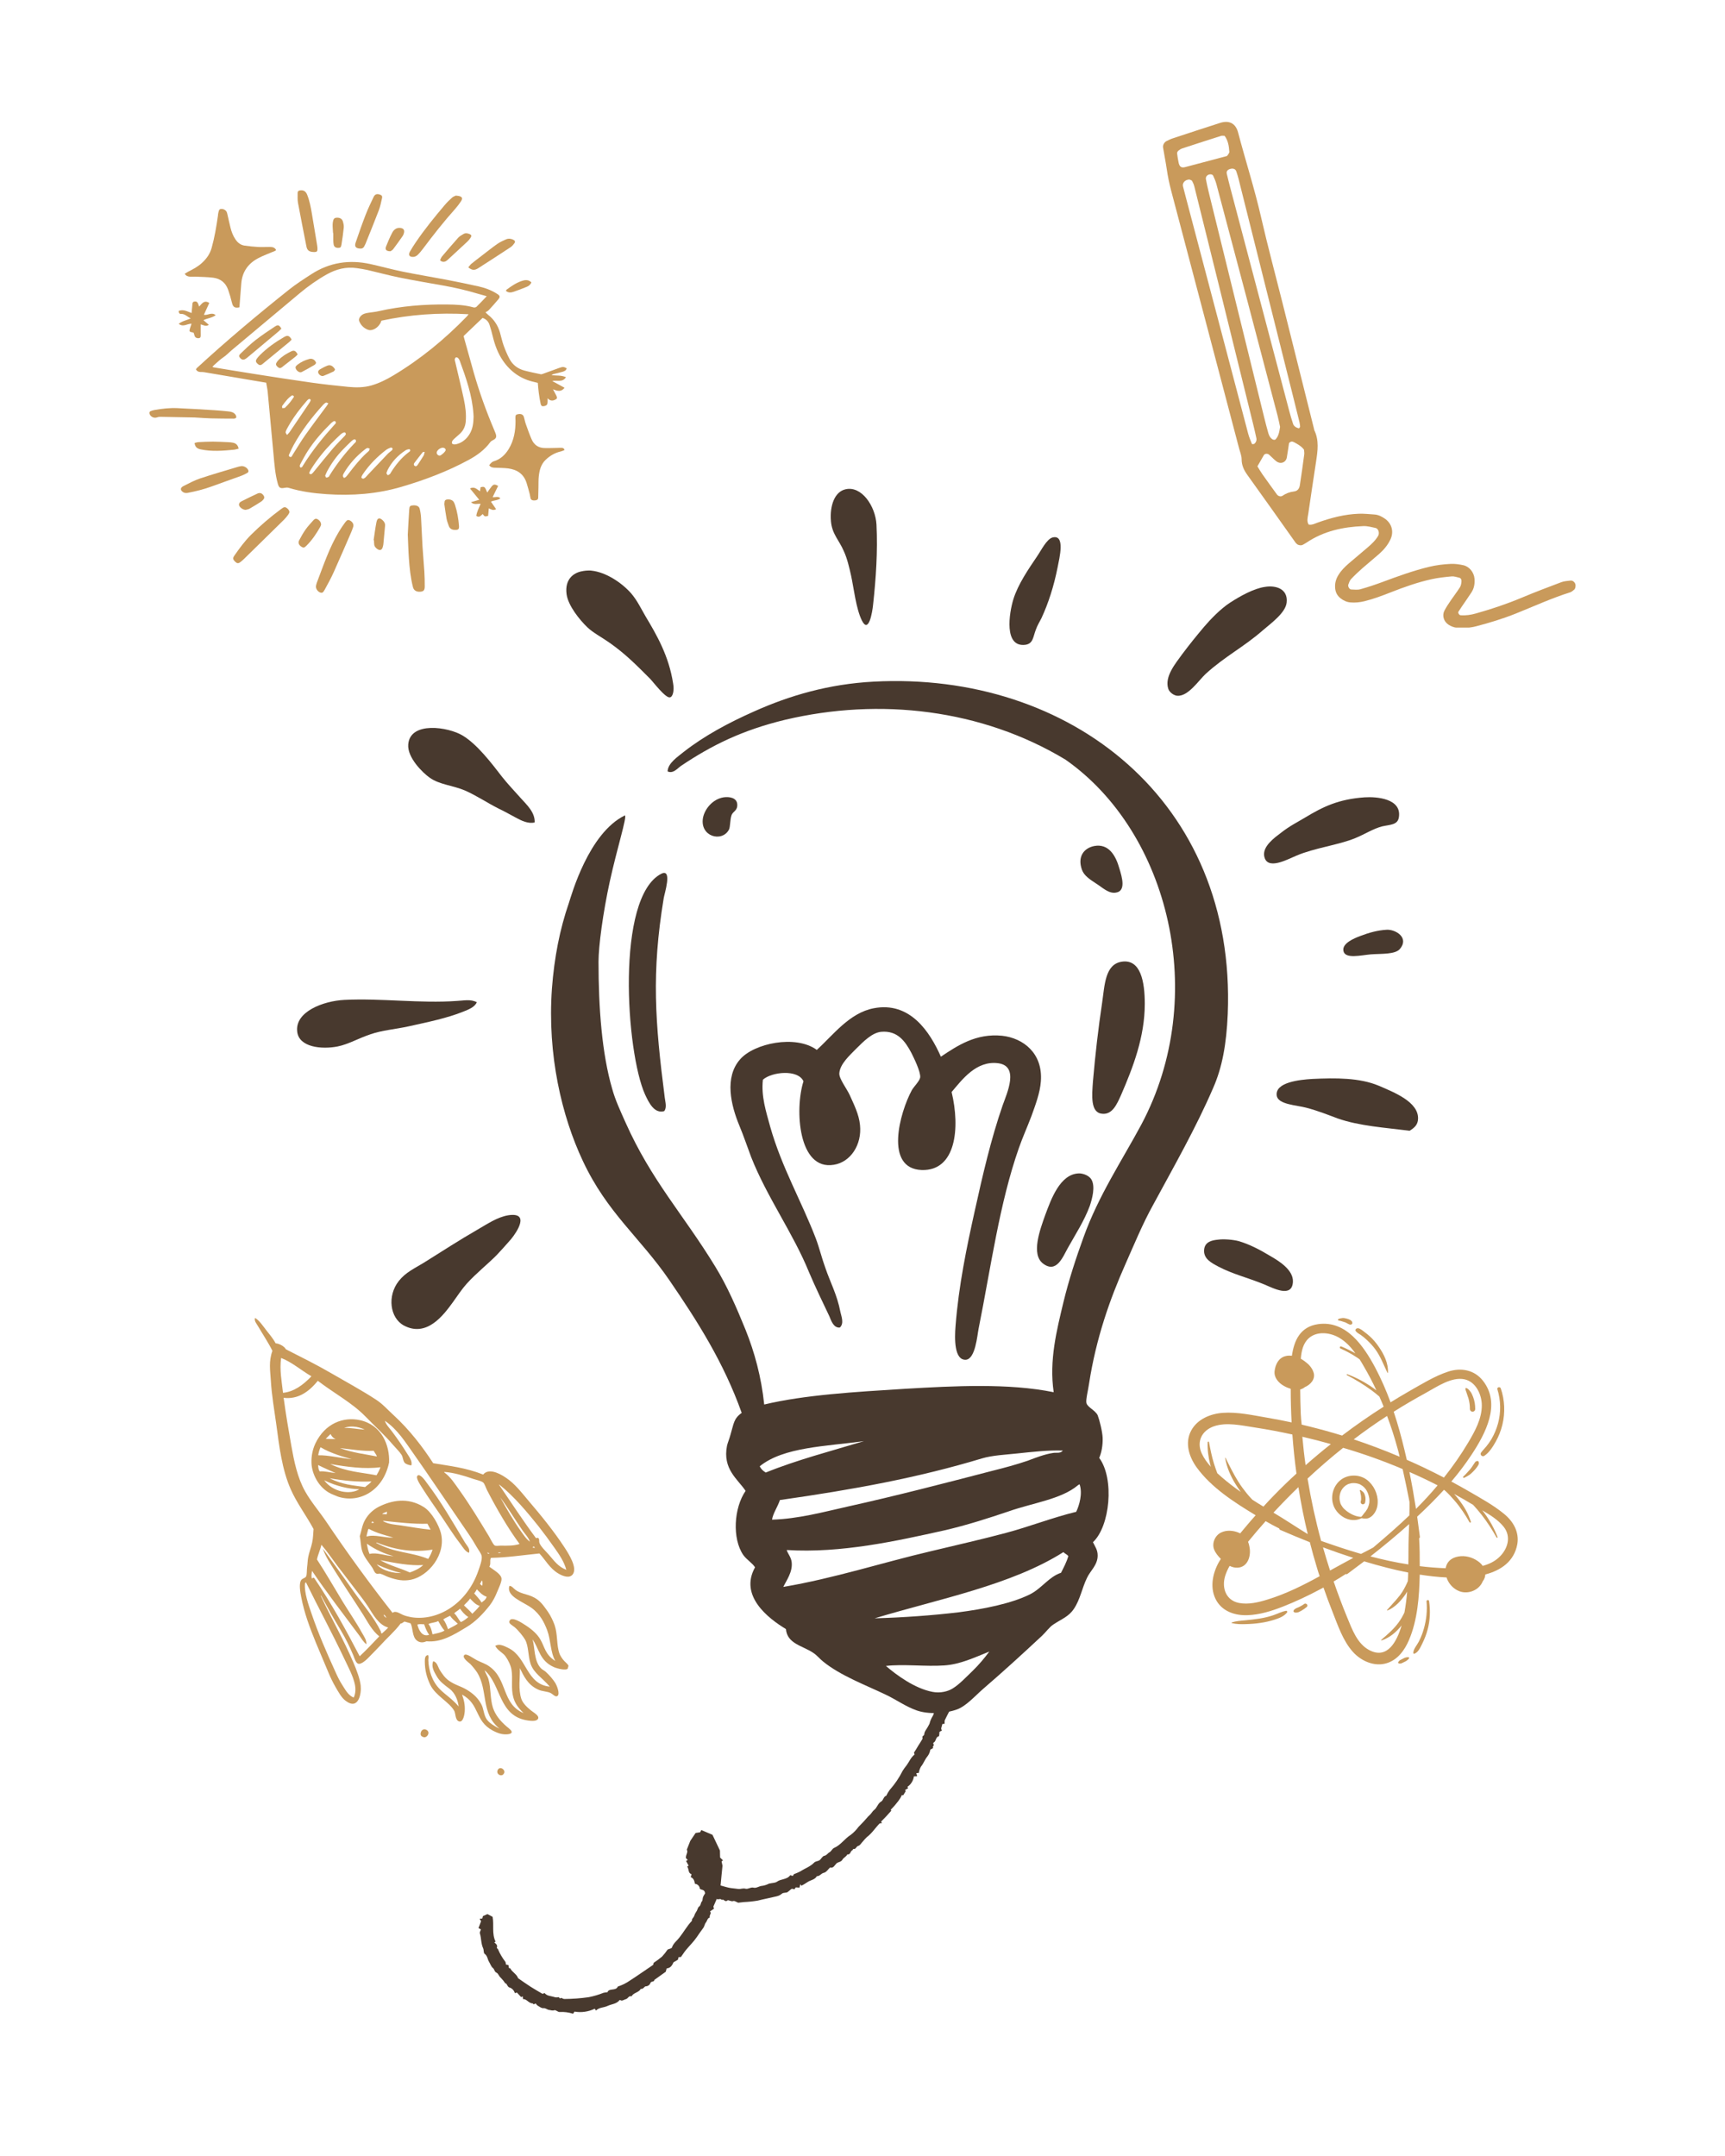 <svg version="1.0" preserveAspectRatio="xMidYMid meet" height="1350" viewBox="0 0 810 1012.5" zoomAndPan="magnify" width="1080" xmlns:xlink="http://www.w3.org/1999/xlink" xmlns="http://www.w3.org/2000/svg"><defs><clipPath id="fb6c995cfb"><path clip-rule="nonzero" d="M 258.238 319.609 L 577 319.609 L 577 804.504 L 258.238 804.504 Z M 258.238 319.609"></path></clipPath><clipPath id="ce4b9470a1"><path clip-rule="nonzero" d="M 599 506.203 L 665.871 506.203 L 665.871 532 L 599 532 Z M 599 506.203"></path></clipPath><clipPath id="77539aea62"><path clip-rule="nonzero" d="M 224 748 L 450 748 L 450 946 L 224 946 Z M 224 748"></path></clipPath><clipPath id="4845d74833"><path clip-rule="nonzero" d="M 265.965 748.125 L 449.23 796.953 L 399.82 982.391 L 216.559 933.559 Z M 265.965 748.125"></path></clipPath><clipPath id="989dbbb742"><path clip-rule="nonzero" d="M 284.777 677.527 L 468.039 726.355 L 399.91 982.055 L 216.648 933.227 Z M 284.777 677.527"></path></clipPath><clipPath id="8e7258bfb1"><path clip-rule="nonzero" d="M 119 618 L 270 618 L 270 834 L 119 834 Z M 119 618"></path></clipPath><clipPath id="7a984aa13d"><path clip-rule="nonzero" d="M 69.938 784.02 L 119.641 618.926 L 299.812 673.168 L 250.105 838.262 Z M 69.938 784.02"></path></clipPath><clipPath id="9ff8087d74"><path clip-rule="nonzero" d="M 69.938 784.02 L 119.641 618.926 L 299.812 673.168 L 250.105 838.262 Z M 69.938 784.02"></path></clipPath><clipPath id="e49ca3700a"><path clip-rule="nonzero" d="M 70.055 784.055 L 119.777 618.895 L 300.047 673.164 L 250.324 838.328 Z M 70.055 784.055"></path></clipPath><clipPath id="995ab2d35c"><path clip-rule="nonzero" d="M 546 57 L 740 57 L 740 294.73 L 546 294.73 Z M 546 57"></path></clipPath><clipPath id="86241264ba"><path clip-rule="nonzero" d="M 628 618.844 L 636 618.844 L 636 623 L 628 623 Z M 628 618.844"></path></clipPath><clipPath id="e5251ebaab"><path clip-rule="nonzero" d="M 148 244 L 166 244 L 166 278.836 L 148 278.836 Z M 148 244"></path></clipPath><clipPath id="ac75216b82"><path clip-rule="nonzero" d="M 92 123 L 266.34 123 L 266.34 233 L 92 233 Z M 92 123"></path></clipPath><clipPath id="5be6f04ee1"><path clip-rule="nonzero" d="M 139 89.18 L 150 89.18 L 150 119 L 139 119 Z M 139 89.18"></path></clipPath></defs><path fill-rule="evenodd" fill-opacity="1" d="M 397.066 229.777 C 404.562 228.059 411.074 237.641 411.566 246.367 C 412.184 259.027 411.324 271.566 409.973 283.98 C 409.602 287.664 407.883 297.867 404.688 291.355 C 401.98 285.945 400.875 275.992 399.645 270.34 C 398.789 266.527 397.805 262.227 396.203 258.785 C 393.992 253.621 390.676 250.797 390.184 244.773 C 389.562 237.52 391.902 230.883 397.066 229.777" fill="#48392e"></path><path fill-rule="evenodd" fill-opacity="1" d="M 494.281 252.395 C 500.309 250.918 497.48 261.98 496.621 266.406 C 494.898 275.129 492.32 283.238 488.996 290.371 C 488.262 291.844 487.035 293.812 486.418 295.656 C 485.066 299.098 485.191 302.172 481.625 302.789 C 471.18 304.262 473.883 287.793 475.848 281.398 C 478.062 274.27 483.102 267.016 486.914 261.363 C 488.875 258.535 491.461 253.133 494.281 252.395" fill="#48392e"></path><path fill-rule="evenodd" fill-opacity="1" d="M 273.422 268.25 C 273.793 268.129 276.25 267.754 277.844 268 C 284.48 268.738 291.859 273.531 296.402 278.695 C 299.234 282.012 301.078 285.945 303.164 289.508 C 308.324 298.113 314.102 308.066 316.07 320.973 C 316.684 324.293 315.945 327.242 314.59 327.488 C 312.504 327.98 306.609 320.113 305.254 318.762 C 298.738 312.246 293.824 307.211 286.328 301.922 C 282.516 299.219 278.586 297.254 275.754 294.551 C 272.191 291.109 266.785 284.473 266.047 279.066 C 265.062 271.812 269.609 268.859 273.422 268.25" fill="#48392e"></path><path fill-rule="evenodd" fill-opacity="1" d="M 593.961 275.621 C 599.004 274.766 604.906 276.48 604.16 282.996 C 603.672 287.793 596.668 292.828 593.105 295.902 C 584.008 303.887 575.402 308.066 566.188 316.426 C 562.863 319.5 557.949 327.121 552.789 326.754 C 551.312 326.625 549.223 325.277 548.609 323.559 C 546.645 317.777 552.055 311.508 555.125 307.211 C 558.812 302.293 562.129 298.234 565.449 294.305 C 568.277 290.984 573.07 285.945 577.621 282.996 C 582.168 280.051 588.676 276.359 593.961 275.621" fill="#48392e"></path><g clip-path="url(#fb6c995cfb)"><path fill-rule="evenodd" fill-opacity="1" d="M 443.398 782.121 C 434.797 782.738 423.984 781.387 415.992 782.367 C 421.031 786.668 429.508 792.938 437.867 794.539 C 441.559 795.273 445.242 794.289 447.332 792.938 C 450.406 791.094 453.602 787.652 456.551 784.828 C 459.75 781.754 462.453 778.438 464.543 775.613 C 457.781 778.309 450.898 781.633 443.398 782.121 Z M 410.707 759.996 C 424.105 759.629 437.625 758.648 450.039 757.176 C 461.59 755.695 474.863 753.121 483.715 748.695 C 489.242 745.867 492.566 740.457 498.219 738.613 C 499.453 736.156 500.801 733.699 501.66 730.75 C 501.047 730.008 500.062 729.641 499.324 728.91 C 474.863 744.387 441.312 750.781 410.707 759.996 Z M 506.945 697.07 C 506.578 697.195 506.328 697.316 506.082 697.562 C 498.34 704.074 484.941 705.797 473.762 709.727 C 463.559 713.168 453.977 716.246 443.398 718.703 C 421.281 723.617 394.977 729.52 369.41 727.918 C 369.898 729.641 371.5 731.238 371.75 733.699 C 372.238 738.246 369.289 742.18 367.812 745.25 C 391.781 741.191 414.273 733.82 437.379 728.414 C 449.055 725.586 460.73 723 472.16 719.934 C 483.344 716.98 494.16 712.68 505.348 709.977 C 506.82 706.906 508.422 701.375 506.945 697.07 Z M 477.691 682.57 C 472.039 683.184 466.016 683.426 461.102 684.898 C 430.988 694 400.75 699.527 366.219 704.449 C 365.234 707.516 362.895 710.84 362.527 713.664 C 374.824 713.297 386.496 710.102 398.051 707.516 C 421.281 702.359 443.895 696.461 466.137 690.68 C 471.551 689.328 477.082 687.855 482.488 686.012 C 486.418 684.535 490.477 682.938 494.531 682.328 C 496.004 682.078 497.973 682.691 499.078 681.215 C 492.191 680.969 484.695 681.832 477.691 682.57 Z M 356.75 688.59 C 357.371 689.941 358.348 690.805 359.578 691.535 C 374.082 685.641 390.184 681.461 405.672 676.789 C 387.973 679.246 367.938 679.496 356.75 688.59 Z M 516.16 684.66 C 523.414 694.488 521.199 716.859 513.215 724.234 C 514.199 726.324 515.426 727.797 515.426 730.504 C 515.426 735.051 511.859 737.758 510.383 741.07 C 508.051 745.867 507.188 751.273 504.242 755.57 C 501.781 759.262 498.586 760.246 494.531 762.953 C 492.809 764.055 491.094 766.516 489.242 768.234 C 480.027 776.836 471.422 784.707 461.59 793.188 C 457.906 796.379 453.727 801.176 449.422 802.77 C 443.645 804.859 435.785 805.105 430.5 803.266 C 425.207 801.418 420.906 798.223 415.992 795.891 C 406.527 791.344 394.609 786.918 386.496 780.281 C 384.898 779.055 383.672 777.332 381.703 776.102 C 376.664 772.785 369.652 771.922 369.043 765.043 C 360.688 759.996 347.043 749.43 354.543 736.035 C 353.188 733.945 350.73 732.59 349.012 730.254 C 343.727 722.512 344.586 708.133 350.113 700.145 C 346.426 694.617 339.18 689.941 341.387 678.879 C 341.758 677.402 342.496 675.684 342.984 673.844 C 344.586 668.555 344.461 666.227 348.273 663.52 C 339.914 640.039 327.625 620.621 314.223 601.082 C 300.582 581.168 285.098 569.621 273.664 545.16 C 263.832 524.266 256.953 495.504 259.164 464.289 C 260.266 449.66 262.852 436.387 267.152 423.969 C 268.258 420.652 276.371 391.156 293.457 382.922 C 294.438 383.781 289.77 398.281 286.328 414.016 C 283.133 428.641 281.043 444.375 281.043 451.629 C 281.043 473.383 282.641 494.766 287.434 511.234 C 288.906 516.645 291.363 521.809 293.703 527.094 C 305.992 554.625 320.859 570.23 335.855 594.809 C 341.508 604.031 345.809 613.988 350.113 624.555 C 354.293 635.004 357.488 646.559 358.844 659.59 C 377.891 655.043 401.367 653.688 424.961 652.211 C 448.195 650.855 473.633 649.508 494.777 653.809 C 492.566 638.812 496.25 624.555 499.324 611.648 C 501.902 600.957 505.348 590.508 508.789 581.043 C 515.793 561.504 526.98 544.793 535.953 528.074 C 567.906 467.973 549.102 390.91 500.309 356.738 C 460.98 333.02 413.047 327.488 368.547 338.059 C 348.762 342.852 334.383 349.859 319.758 359.691 C 318.16 360.797 316.07 363.5 313.488 362.27 C 313.613 358.34 318.281 355.391 321.109 353.055 C 330.695 345.559 342.125 339.41 354.047 334.125 C 370.766 326.625 389.203 321.223 410.219 320.113 C 502.52 315.199 580.566 376.281 576.508 476.207 C 575.891 490.34 573.93 501.277 569.629 510.988 C 561.637 529.547 551.191 547.859 541.48 565.809 C 536.566 574.656 532.633 584.242 528.332 593.953 C 521.199 610.055 514.688 628.367 511.367 649.875 C 511 652.578 509.773 657.371 510.141 658.844 C 510.508 660.812 514.32 662.289 515.426 664.625 C 516.281 666.836 517.637 672.246 517.762 675.195 C 517.887 678.637 517.266 682.078 516.16 684.66" fill="#48392e"></path></g><path fill-rule="evenodd" fill-opacity="1" d="M 251.055 386.238 C 247.98 386.977 244.781 385.379 242.074 383.902 C 239.5 382.551 236.793 380.957 234.094 379.723 C 228.805 377.02 223.637 373.574 218.359 371.246 C 212.582 368.785 206.434 368.539 201.766 365.223 C 198.449 362.887 191.195 355.758 191.691 349.613 C 192.547 338.547 210.613 341.379 217.25 345.434 C 224.016 349.488 230.773 358.34 235.688 364.73 C 238.395 368.172 241.469 371.367 244.414 374.688 C 247.242 377.879 251.301 381.445 251.055 386.238" fill="#48392e"></path><path fill-rule="evenodd" fill-opacity="1" d="M 339.789 374.441 C 342.371 374.07 345.938 374.566 346.184 377.633 C 346.426 380.832 344.094 380.957 343.48 382.922 C 342.742 385.008 342.984 388.328 342.254 389.684 C 338.934 395.703 328.609 392.875 330.082 384.148 C 330.82 380.094 334.504 375.297 339.789 374.441" fill="#48392e"></path><path fill-rule="evenodd" fill-opacity="1" d="M 640.789 374.441 C 646.57 374.07 658.117 375.055 656.891 383.656 C 656.402 387.469 652.836 387.219 649.023 388.082 C 644.723 389.188 640.91 391.766 636.363 393.613 C 628.254 396.93 617.316 398.16 608.711 401.848 C 604.531 403.57 594.699 409.102 593.594 401.848 C 592.977 397.301 598.508 393.367 601.582 391.035 C 605.641 387.836 609.453 385.992 612.887 383.902 C 621.246 378.867 628.5 375.297 640.789 374.441" fill="#48392e"></path><path fill-rule="evenodd" fill-opacity="1" d="M 513.832 397.301 C 520.59 396.07 523.906 401.727 525.625 407.867 C 526.859 411.926 528.82 418.441 524.031 419.18 C 520.59 419.789 517.762 416.844 514.809 415 C 511.613 412.91 509.035 411.191 508.051 408.484 C 505.84 402.34 508.91 398.281 513.832 397.301" fill="#48392e"></path><path fill-rule="evenodd" fill-opacity="1" d="M 311.891 521.809 C 307.215 523.16 304.641 517.75 302.918 514.062 C 293.949 494.273 289.035 421.266 310.539 410.324 C 315.945 407.625 311.891 420.039 311.645 421.879 C 305.871 456.914 307.586 479.895 312.141 515.414 C 312.383 517.508 313.238 520.086 311.891 521.809" fill="#48392e"></path><path fill-rule="evenodd" fill-opacity="1" d="M 651.113 436.633 C 655.293 436.387 661.809 440.316 657.383 445.602 C 655.172 448.309 648.66 447.816 643.738 448.184 C 639.191 448.555 631.574 450.52 630.832 446.586 C 630.102 443.023 635.754 440.688 638.703 439.578 C 642.883 437.984 646.812 436.875 651.113 436.633" fill="#48392e"></path><path fill-rule="evenodd" fill-opacity="1" d="M 526.734 451.629 C 535.707 450.277 537.547 461.215 537.547 471.414 C 537.547 487.02 532.016 501.277 526.488 514.062 C 524.398 518.734 522.312 523.527 517.516 523.039 C 511.98 522.543 512.723 514.555 513.215 507.797 C 514.32 495.137 515.672 483.215 517.516 470.926 C 518.742 462.566 518.867 452.855 526.734 451.629" fill="#48392e"></path><path fill-rule="evenodd" fill-opacity="1" d="M 223.887 470.676 C 222.902 473.016 219.957 474.117 217.496 475.098 C 209.883 478.172 200.781 480.02 191.934 481.984 C 185.789 483.336 179.395 483.832 174.109 485.672 C 168.461 487.516 163.539 490.461 158.504 491.445 C 151.004 492.918 140.438 491.816 139.57 484.566 C 138.344 475.098 151.867 470.062 161.699 469.57 C 178.906 468.707 197.465 471.293 214.426 470.062 C 217.496 469.941 221.062 469.078 223.887 470.676" fill="#48392e"></path><path fill-rule="evenodd" fill-opacity="1" d="M 441.805 496.242 C 449.547 491.078 458.277 485.18 470.562 486.41 C 480.516 487.516 489.738 494.641 488.754 507.797 C 488.387 513.199 486.172 518.98 484.328 524.137 C 482.367 529.301 480.148 534.219 478.43 539.133 C 469.332 565.066 465.402 594.566 459.5 624.066 C 458.891 627.012 458.027 638.324 453.48 638.566 C 448.074 638.812 448.195 628.734 448.691 622.715 C 450.164 603.664 453.977 585.473 457.66 568.879 C 461.469 551.672 465.281 535.078 470.805 519.102 C 472.902 513.199 478.676 500.668 468.723 499.316 C 458.398 497.965 451.758 507.059 446.844 512.832 C 450.898 529.668 448.934 549.949 432.832 549.461 C 415.129 548.844 422.508 522.422 428.16 511.973 C 429.141 510.254 431.848 507.676 432.094 505.953 C 432.34 503.246 429.02 496.609 427.914 494.398 C 425.086 489.109 421.527 483.832 413.656 484.566 C 409.477 485.059 405.547 488.988 401.98 492.551 C 399.402 495.258 394.359 499.559 394.113 504.105 C 393.992 506.562 397.434 510.988 398.906 514.062 C 400.996 518.734 403.336 523.281 403.824 528.316 C 404.809 537.539 399.402 545.777 391.535 547.004 C 374.824 549.832 373.102 520.941 377.281 507.797 C 374.695 502.016 362.277 503.367 358.227 507.059 C 357.371 514.922 359.699 521.93 361.672 529.18 C 367.074 548.23 376.297 563.969 383.055 581.543 C 384.773 586.09 385.883 590.879 387.602 595.555 C 389.812 602.062 393.133 608.211 394.609 616.074 C 395.098 618.293 396.449 621.484 394.359 623.449 C 391.414 623.699 390.309 620.254 389.445 618.168 C 386.25 611.406 382.934 604.648 379.859 597.395 C 372.484 579.203 360.07 562.117 352.691 543.312 C 350.973 538.766 349.254 533.605 347.16 528.566 C 343.234 519.102 340.035 505.953 347.539 497.469 C 354.047 489.973 373.59 485.793 383.543 493.047 C 391.164 486.164 398.789 475.715 410.219 473.504 C 427.301 470.188 436.641 484.566 441.805 496.242" fill="#48392e"></path><g clip-path="url(#ce4b9470a1)"><path fill-rule="evenodd" fill-opacity="1" d="M 661.93 531.023 C 650.254 529.547 638.332 528.812 628.133 525.246 C 623.832 523.648 619.039 521.688 613.383 520.207 C 608.836 518.98 599.98 518.734 599.492 514.434 C 598.758 508.285 610.062 507.059 616.332 506.688 C 627.148 506.195 638.332 506.074 647.43 509.883 C 654.555 512.957 666.234 517.508 665.867 525.488 C 665.742 528.195 664.27 529.547 661.93 531.023" fill="#48392e"></path></g><path fill-rule="evenodd" fill-opacity="1" d="M 506.453 551.055 C 507.805 550.934 511.125 551.672 512.473 553.887 C 514.441 557.203 512.84 562.977 511.734 566.297 C 509.035 573.551 505.105 579.453 501.414 586.09 C 499.078 590.262 496.129 598.129 489.859 593.457 C 483.961 589.156 488.387 577.363 490.844 570.477 C 493.543 563.227 497.723 551.43 506.453 551.055" fill="#48392e"></path><path fill-rule="evenodd" fill-opacity="1" d="M 238.641 570.719 C 248.961 569.125 242.812 578.469 239.988 581.91 C 237.527 584.734 235.441 587.07 233.352 589.277 C 229.547 593.215 223.637 597.883 219.09 602.926 C 216.883 605.387 214.789 608.578 212.582 611.648 C 208.281 617.547 200.41 628.246 189.602 622.465 C 183.086 618.902 181.73 608.578 187.262 601.574 C 190.461 597.516 194.637 595.676 199.059 592.969 C 208.16 587.316 214.789 582.891 224.379 577.363 C 228.68 574.898 233.477 571.582 238.641 570.719" fill="#48392e"></path><path fill-rule="evenodd" fill-opacity="1" d="M 572.086 582.152 C 574.543 581.785 579.094 582.152 581.793 582.891 C 586.715 584.367 591.504 586.824 596.789 590.02 C 600.602 592.23 607.363 596.41 607.113 601.941 C 606.746 609.688 598.02 605.016 593.594 603.168 C 585.848 599.977 578.844 598.379 572.086 594.809 C 568.891 593.09 564.836 591.129 565.449 586.578 C 565.938 583.016 569.383 582.402 572.086 582.152" fill="#48392e"></path><g clip-path="url(#77539aea62)"><g clip-path="url(#4845d74833)"><g clip-path="url(#989dbbb742)"><path fill-rule="nonzero" fill-opacity="1" d="M 338.352 885.457 C 339.75 885.828 341.129 886.285 342.41 886.539 C 343.691 886.789 345.227 886.871 346.625 887.078 C 347.766 887.246 348.816 886.625 350.055 886.973 C 351.297 887.316 352.516 886.129 353.855 886.484 C 355.199 886.844 356.469 885.684 357.906 885.633 C 359.023 885.461 360.086 885.113 361.09 884.594 C 362.688 884.223 363.988 884.285 364.801 883.707 C 366.676 882.305 369.543 882.785 371.059 880.641 L 372.32 880.977 C 372.484 880.691 372.602 880.258 372.859 880.129 C 373.832 879.77 374.777 879.359 375.707 878.895 C 377.902 877.457 380.457 876.641 382.348 874.672 C 382.93 874.062 384.117 874.094 384.855 873.57 C 385.598 873.047 386.203 871.668 387.016 871.539 C 388.195 871.328 388.609 870.344 389.48 869.887 C 390.352 869.43 390.785 868.195 391.648 867.828 C 394.828 866.457 396.641 863.434 399.492 861.676 C 400.887 860.598 402.102 859.352 403.141 857.926 C 404.227 856.719 405.539 855.57 406.527 854.332 C 407.164 853.547 407.859 852.812 408.613 852.133 C 409.277 851.484 409.762 850.52 410.375 850.07 C 411.895 848.977 412.098 846.977 413.773 846.031 C 414.848 845.43 414.875 843.594 416.133 843.359 C 416.594 842.355 417.156 841.414 417.816 840.527 C 420.215 837.832 422.219 834.867 423.828 831.641 C 424.41 830.703 425.055 829.812 425.754 828.961 C 426.938 827.344 427.66 825.363 429.457 823.953 L 429.164 823.082 C 429.504 822.543 429.871 822.012 430.199 821.453 C 430.527 820.895 430.949 820.156 431.336 819.551 C 431.719 818.949 432.051 818.5 432.363 817.938 C 432.68 817.379 433.348 816.551 433.188 816.09 C 432.812 815.137 433.949 815.258 433.984 814.504 C 434.035 813.02 435.305 811.859 435.914 810.523 C 436.113 810.207 436.293 809.879 436.445 809.539 C 436.762 808.238 437.273 807.016 437.977 805.871 C 438.68 804.816 438.465 803.258 439.586 802.254 C 439.895 801.992 439.836 801.316 439.957 800.855 C 440.703 798.895 440.531 796.512 442.148 794.934 C 441.859 793.496 442.828 792.391 443.168 791.117 C 443.875 788.125 444.879 785.203 445.453 782.195 C 445.781 779.609 446.27 777.059 446.91 774.535 C 446.965 774.34 446.688 774.023 446.562 773.766 C 446.906 773.594 447.16 773.332 447.328 772.98 C 447.492 772.633 447.535 772.27 447.449 771.891 C 447.391 770.375 446.398 768.75 448.078 767.457 C 448.246 767.324 447.82 766.566 447.961 766.211 C 448.289 765.43 447.941 764.707 447.938 763.988 C 447.98 763.285 448.16 762.617 448.473 761.988 C 448.734 761.398 447.988 760.703 448.824 760.102 C 449.102 759.906 448.801 758.898 448.73 758.25 C 448.539 757.543 448.461 756.824 448.5 756.09 C 448.66 755.504 448.723 754.902 448.676 754.293 C 448.613 753.469 448.699 752.637 448.699 751.797 C 448.695 750.957 448.707 750.301 448.672 749.59 C 448.641 748.59 448.578 747.586 448.492 745.93 C 448.73 744.66 448.66 743.406 448.281 742.172 C 447.699 740.426 447.734 738.691 448.395 736.969 C 447.898 735.672 447.43 734.453 446.945 733.227 L 447.461 732.93 C 446.949 729.227 446.559 725.512 448.184 721.84 L 449.105 721.305 C 449.902 722.355 450.746 723.359 451.469 724.469 C 452.195 725.574 452.473 726.773 453.07 727.801 C 453.664 728.828 452.562 730.664 454.281 731.406 L 453.5 731.859 C 453.707 732.621 453.871 733.395 453.992 734.176 C 454.082 734.906 453.957 735.664 454.062 736.383 C 454.172 737.102 454.488 737.996 454.605 738.789 C 454.723 739.586 454.914 740.445 454.598 740.961 C 454.117 741.703 455.273 742.641 454.137 743.145 C 455.539 745.527 454.406 748.254 455.293 750.664 L 454.359 751.297 L 455.305 752.539 L 454.672 753.059 C 455.148 755.16 455.184 757.27 454.785 759.383 C 454.73 760.023 454.734 760.664 454.797 761.305 C 454.688 762.609 455.168 763.965 454.492 765.254 C 454.293 765.887 454.23 766.527 454.309 767.184 C 454.289 768.332 454.613 769.648 453.652 770.727 C 453.027 771.43 453.527 772.477 453.211 773.383 C 453.102 774.316 453.172 775.238 453.418 776.148 L 452.645 776.75 C 452.719 777.324 452.762 777.898 452.77 778.477 C 452.727 779.141 452.211 780.008 452.477 780.422 C 453.102 781.445 451.859 781.383 451.715 781.988 C 451.566 782.594 452.742 783.25 451.57 783.703 C 451.406 783.766 451.535 784.684 451.617 785.215 C 451.727 785.992 450.75 786.227 450.824 787.07 C 450.758 787.93 450.629 788.781 450.445 789.621 C 450.402 790.285 449.223 790.555 449.895 791.41 C 448.414 792.004 449.285 793.18 449.223 794.379 L 447.445 796.27 L 448.141 797.312 C 447.742 797.953 447.406 798.629 447.137 799.336 C 447.027 799.957 446.992 800.582 447.027 801.211 L 446.242 801.18 C 445.359 801.844 445.84 802.676 445.973 803.254 C 445.125 804.914 444.332 806.367 443.629 807.887 C 443.52 808.426 443.504 808.965 443.574 809.508 L 442.508 809.625 C 442.23 811.051 441.566 811.805 442.324 812.664 L 441.145 813.324 C 441.047 814.094 441.082 815.316 440.84 815.371 C 439.234 815.77 439.645 817.781 438.359 818.383 C 438.23 818.543 438.184 818.727 438.215 818.93 C 439.141 819.609 437.465 820.227 438.215 820.891 L 436.855 821.668 C 436.648 822.891 436.164 823.992 435.391 824.965 C 434.219 826.391 433.664 828.191 432.453 829.637 C 431.934 830.562 431.59 831.551 431.426 832.598 L 430.273 832.699 L 430.672 834.137 L 429.148 834.227 C 429.004 835.223 428.664 836.152 428.129 837.008 C 427.598 837.863 426.914 838.578 426.082 839.148 L 426.43 839.766 L 424.996 840.641 L 425.293 841.156 L 424.141 843.066 L 423.434 843.012 C 423.098 844.273 421 847.145 418.266 849.879 L 418.508 850.363 C 417.641 851.316 416.863 852.219 416.043 853.094 C 415.227 853.969 414.5 854.676 413.719 855.469 L 414.156 856.125 L 413.07 856.316 C 411.043 858.309 409.484 860.949 406.988 862.789 C 406.332 863.426 405.715 864.102 405.145 864.816 C 404.418 865.508 403.961 866.613 402.957 866.887 C 401.957 867.156 401.949 868.641 400.699 868.277 C 400.613 868.254 400.449 868.824 400.23 868.914 C 399.25 869.328 399.414 871.125 397.879 870.867 C 397.371 871.93 396.09 872.414 395.625 873.262 C 394.914 874.574 393.605 874.312 392.742 875.133 C 391.879 875.953 391.418 877.461 389.801 877 C 388.836 877.867 387.984 879.273 386.891 879.492 C 385.559 879.766 384.945 881.164 383.57 881.098 C 382.578 882.855 380.484 882.895 379.051 883.953 C 378.176 884.543 377.27 885.086 376.336 885.582 L 375.824 884.863 L 375.395 886.469 L 373.66 886.352 C 373.457 886.66 373.242 886.961 373.027 887.262 L 371.922 886.969 C 371.738 887.055 371.562 887.152 371.395 887.262 C 370.879 887.68 370.41 888.141 369.887 888.523 C 369.07 889.117 367.953 888.594 367.086 889.367 C 366.379 889.961 365.574 890.355 364.672 890.551 C 361.738 891.27 358.746 891.82 355.816 892.566 C 353.648 892.93 351.465 893.156 349.266 893.25 L 346.641 893.555 C 345.859 893.273 344.941 892.562 344.328 892.773 C 343.207 893.164 342.047 892.062 341.555 892.5 C 340.402 893.555 339.828 891.5 338.93 892.281 C 338.281 891.281 337.262 892.359 336.562 891.77 L 334.969 895.391 L 335.273 896.34 L 333.434 897.617 L 333.758 898.363 L 333.121 900.188 L 333.402 900.262 C 333.391 900.328 333.371 900.395 333.352 900.457 C 332.113 900.82 332.094 902.086 331.477 902.82 C 330.859 903.559 330.797 904.648 330.262 905.359 C 329.141 906.816 328.133 908.344 327.086 909.848 C 325.641 911.953 323.758 913.742 322.133 915.723 C 321.254 916.777 320.539 917.949 319.75 919.043 L 318.637 919.121 L 318.312 920.34 L 316.258 921.531 C 315.633 922.863 315.008 924.195 313.027 924.43 L 312.617 925.969 L 307.301 929.77 C 307.195 930.953 305.68 930.234 305.383 931.355 C 305.199 931.797 304.91 932.152 304.512 932.418 C 304.113 932.684 303.676 932.812 303.195 932.812 C 302.539 932.859 302.074 934.266 300.914 934 C 300.012 935.648 297.926 935.707 296.824 937.094 C 296.785 937.246 296.559 937.531 296.5 937.516 C 295.219 937.098 294.898 938.586 293.953 938.816 C 293.32 938.992 292.738 939.375 292.105 939.508 C 291.77 939.582 291.363 939.309 291 939.211 C 289.555 941.148 287.195 941.121 285.289 942.023 C 283.387 942.922 281.332 942.645 279.855 944.199 L 279.277 943.328 C 277.805 944.047 276.258 944.52 274.633 944.754 C 273.012 944.988 271.391 944.965 269.773 944.691 L 269.086 945.691 C 267.016 945.023 264.895 944.754 262.727 944.883 C 261.914 944.891 260.938 943.82 260.309 944.043 C 259.336 944.383 258.617 943.98 257.789 943.895 C 256.957 943.809 256.242 942.945 255.086 943.07 C 254.223 943.156 253.234 942.309 252.352 941.801 C 252.035 941.531 251.77 941.223 251.551 940.871 L 250.488 941.305 L 250.227 940.832 C 248.27 940.926 247.426 938.691 245.574 938.828 L 245.457 937.523 L 244.703 937.875 L 242.738 935.75 L 241.742 936.008 C 241.57 935.359 241.246 934.793 240.777 934.312 C 240.309 933.832 239.75 933.496 239.102 933.312 C 238.5 933.152 238.172 932.137 237.613 931.418 L 237.348 931.523 C 236.691 930.52 235.938 929.59 235.09 928.738 C 234.254 928.051 233.98 926.777 233.16 926.422 C 232.074 925.941 232.254 924.82 231.43 924.195 C 230.609 923.57 230.207 922.207 229.578 921.199 C 228.945 920.191 228.93 918.508 227.555 917.543 C 227 917.152 227.246 915.766 226.867 914.945 C 225.828 912.723 226.039 910.23 225.332 907.941 C 225.16 907.402 225.672 906.672 225.824 906.098 L 224.688 905.465 L 225.891 902.246 L 225.215 901.062 L 226.473 900.965 L 226.773 899.832 L 228.883 898.895 L 231.309 900.184 C 232.035 903.93 230.859 908.066 232.699 911.84 L 232.098 912.188 C 232.852 912.855 233.789 913.434 233.281 914.723 C 233.242 914.863 233.73 915.172 233.867 915.449 C 234.742 917.523 235.871 919.453 237.254 921.234 C 237.512 921.559 237.469 922.117 237.574 922.566 L 238.695 922.863 C 239.203 923.254 238.422 924.395 239.598 924.363 C 240.477 926.184 242.621 927.027 243.289 929.016 C 245.254 930.363 247.191 931.75 249.188 933.031 C 250.965 934.18 252.82 935.199 254.734 936.34 L 255.742 935.992 C 256.867 937.387 258.621 937.328 260.16 937.801 C 260.797 938.039 261.445 938.082 262.105 937.926 C 262.715 937.715 262.684 938.965 263.406 938.273 C 263.586 938.113 264.398 938.762 264.91 938.766 C 268.766 938.75 272.602 938.469 276.418 937.918 C 278.805 937.453 281.125 936.77 283.379 935.863 C 283.988 935.723 284.605 935.637 285.23 935.605 C 285.949 933.477 289.172 935.16 290.094 932.934 C 292.137 932.277 294.035 931.332 295.793 930.105 C 297.594 928.98 299.328 927.75 301.102 926.559 C 302.871 925.367 304.602 924.164 306.684 922.754 L 306.945 921.777 C 308.309 920.883 309.617 919.91 310.867 918.867 C 311.828 917.82 312.707 916.711 313.508 915.539 C 314.27 915.203 315.375 915.047 315.531 914.578 C 316.148 912.602 317.867 911.438 318.98 909.953 C 321.047 907.371 322.609 904.43 324.91 902.047 C 324.746 901.09 325.617 900.633 325.891 899.941 C 326.125 899.18 326.465 898.473 326.906 897.812 C 327.547 897.039 327.609 895.797 328.223 895.406 C 329.211 894.738 328.898 893.652 329.586 892.938 C 330.02 892.484 329.844 891.508 330.152 890.809 C 330.41 890.246 330.719 889.707 331.074 889.199 C 330.965 887.309 329.516 887.629 328.648 887.055 C 328.629 886.746 328.555 886.453 328.426 886.172 C 328.301 885.891 328.129 885.641 327.91 885.422 C 327.695 885.199 327.449 885.023 327.168 884.895 C 326.891 884.762 326.598 884.684 326.293 884.656 C 326.09 883.328 325.738 882.066 324.348 881.547 L 324.719 880.148 C 322.973 879.68 323.605 877.691 322.668 876.602 L 323.344 876.141 L 322.148 873.945 L 322.926 873.496 L 322.07 872.547 C 322.004 870.883 323.242 869.773 322.492 868.656 L 324.137 864.512 C 324.984 863.238 325.746 862.062 326.621 860.812 L 328.781 860.457 L 329.301 859.414 L 334.559 861.668 L 338.055 869.027 C 338.082 869.996 338.102 871.094 338.133 872.332 L 339.484 873.664 L 338.824 874.18 L 339.258 876.152 C 339.109 877.715 338.965 879.223 338.805 880.723 Z M 338.352 885.457" fill="#48392e"></path></g></g></g><g clip-path="url(#8e7258bfb1)"><g clip-path="url(#7a984aa13d)"><g clip-path="url(#9ff8087d74)"><g clip-path="url(#e49ca3700a)"><path fill-rule="evenodd" fill-opacity="1" d="M 250.168 726.766 C 250.539 726.844 250.906 726.918 251.246 726.887 C 250.848 726.703 251.027 726.391 250.633 726.207 C 250.48 726.625 250.039 726.277 250.168 726.766 Z M 235.363 729.223 C 234.836 729.102 234.309 728.98 233.902 729.203 C 234.129 729.609 234.898 729.23 235.363 729.223 Z M 225.395 743.828 C 225.547 744.191 226.266 744.383 226.457 744.766 C 226.574 744.008 226.727 742.168 226.113 742.27 C 226.176 742.723 225.625 743.273 225.395 743.828 Z M 222.637 748.246 C 223.832 749.672 225.27 751.066 226.137 752.578 C 226.707 751.992 227.961 751.574 228.531 749.883 C 226.426 749.16 225.148 747.641 223.914 746.367 C 223.5 747 223.125 747.883 222.637 748.246 Z M 221.781 757.855 C 222.957 756.703 224.148 755.602 225.219 754.156 C 223.125 753.492 221.926 751.922 220.738 750.723 C 219.848 752.09 218.789 752.805 217.863 753.922 C 219.223 755.219 220.637 756.5 221.781 757.855 Z M 216.422 761.77 C 217.648 761.242 218.809 760.355 219.918 759.395 C 218.035 758.207 217.035 756.844 216.004 755.461 C 215.145 756.383 214.141 756.766 213.266 757.637 C 214.699 758.887 215.137 760.426 216.422 761.77 Z M 229.891 729.625 C 229.574 729.531 229.078 728.965 228.852 729.203 C 229.031 729.676 229.438 729.773 229.891 729.625 Z M 210.391 765.105 C 211.922 764.207 213.496 763.559 214.965 762.531 C 213.656 761.309 212.184 760.129 211.309 758.793 C 210.25 759.422 209.145 759.742 208.133 760.531 C 209.293 761.938 209.797 763.52 210.391 765.105 Z M 203.098 767.527 C 205 767.023 206.949 766.828 208.73 765.746 C 207.43 764.348 206.691 762.77 205.773 761.27 C 204.332 762.09 202.637 761.926 201.18 762.688 C 202.406 764.137 202.688 765.863 203.098 767.527 Z M 244.637 719.133 C 245.867 720.812 247.043 722.738 248.832 724.008 C 248.156 722.012 246.598 720.504 245.371 718.734 C 241.801 713.578 238.422 707.934 234.867 703.152 C 237.855 708.52 241.027 714.047 244.637 719.133 Z M 251.531 722.137 C 251.742 722.719 252.391 721.762 252.965 722.512 C 253.32 723.086 253.066 723.992 253.328 724.652 C 253.973 726.312 256.137 728.355 257.781 730.188 C 260.156 732.898 262.039 735.742 265.914 737.219 C 264.961 733.488 262.598 730.047 260.277 726.766 C 257.945 723.434 255.422 720.031 252.785 716.66 C 247.887 710.547 241.391 702.676 234.527 697.254 C 234.461 697.215 234.391 697.176 234.363 697.301 C 240.051 705.617 245.445 713.953 251.531 722.137 Z M 201.5 767.746 C 200.391 766.18 199.746 764.52 199.18 762.809 C 198.098 762.773 197.004 762.602 195.984 762.926 C 196.527 765.312 198.184 768.941 201.5 767.746 Z M 181.539 759.715 C 181.062 759.348 180.828 758.336 180.242 758.316 C 180.066 758.855 181.062 759.664 181.539 759.715 Z M 215.746 699.836 C 220.875 707.051 225.062 713.992 229.59 721.453 C 230.27 722.582 231.516 725.332 232.305 725.789 C 232.891 726.129 234.293 725.848 235.203 725.867 C 238.438 725.914 241.301 725.969 243.973 725.09 C 238.355 717.453 233.094 708.324 228.754 699.918 C 228.117 698.719 227.598 696.766 226.836 696.18 C 225.816 695.402 223.617 694.996 222.277 694.539 C 217.695 692.93 212.891 691.559 208.832 691.262 C 208.707 691.238 208.633 691.285 208.555 691.426 C 211.637 693.633 213.551 696.816 215.746 699.836 Z M 166.672 791.184 C 165.812 787.051 163.543 782.973 161.68 778.992 C 156.062 767.086 149.199 754.402 143.637 743.031 C 143.578 743.133 143.535 743.203 143.496 743.27 C 143.367 743.102 143.195 743.785 143.195 743.785 C 142.859 748 144.805 753.5 146.293 757.812 C 149.52 767.273 153.312 775.914 157.344 784.785 C 158.324 786.969 159.359 789.223 160.719 791.301 C 162.129 793.457 163.422 796.137 166.094 797.23 C 167.078 795.141 166.996 792.84 166.672 791.184 Z M 182.336 764.27 C 182.297 764.336 182.223 764.387 182.141 764.289 C 177.633 762.953 175.148 758.062 172.848 754.516 C 170.543 750.969 167.828 747.734 165.617 744.746 C 163.141 741.422 160.582 738.234 158.203 735.055 C 155.762 731.75 153.496 728.457 150.93 725.445 C 150.449 727.691 149.262 730.129 148.836 732.363 C 153.023 738.75 156.867 745.492 160.879 752.098 C 163.906 757.082 167.32 761.961 170.012 766.883 C 170.926 768.473 172.172 770.207 172.047 772.16 C 170.602 771.086 169.707 769.465 168.695 768.047 C 161.168 757.922 153.367 747.867 146.535 737.734 C 146.293 739.016 146.086 740.32 146.496 741.43 C 146.742 740.934 147.074 740.758 147.535 741.07 C 155.691 753.035 162.418 765.406 168.895 777.812 C 171.992 774.93 175.031 771.688 178.102 768.465 C 174.68 765.738 172.754 761.863 170.59 758.395 C 166.156 751.402 161.551 744.633 157.266 737.773 C 155.172 734.348 152.801 730.996 151.629 727.32 C 156.273 733.793 161.277 740.52 165.957 747.246 C 170.234 753.316 175.77 759.758 178.82 766.125 C 178.926 766.418 178.793 767.121 179.363 767.086 C 180.305 766.258 181.699 765.047 182.336 764.27 Z M 133.312 656.457 C 133.246 656.418 133.176 656.379 133.148 656.5 C 133.285 656.578 133.113 656.801 133.25 656.879 C 134.242 664.258 135.496 671.656 136.809 679.035 C 138.098 686.219 139.637 693.918 143.301 700.414 C 146.051 705.324 149.98 709.863 153.266 714.719 C 162.977 729.148 173.387 743.477 184.34 757.434 C 185.793 756.121 187.867 757.926 189.691 758.574 C 190.824 759.004 192.055 759.262 193.125 759.473 C 205.141 761.406 219.168 753.578 224.656 737.516 C 225.332 735.566 226.504 732.523 226.172 730.723 C 225.961 729.59 224.789 728.125 223.938 726.668 C 221.57 722.438 218.676 718.41 216.023 714.52 C 208.609 703.727 201.441 692.984 194.047 682.477 C 190.258 677.141 186.641 671.27 180.723 667.23 C 181.328 669.191 182.906 670.66 184.137 672.34 C 186.648 675.688 189.008 679.129 191.188 682.648 C 192.156 684.227 193.707 686.137 193.168 688.168 C 192.25 688.094 190.902 687.723 190.191 687.125 C 189.215 686.277 189.27 684.289 188.555 683.23 C 187.598 681.711 186.02 680.238 184.676 678.676 C 180.637 673.934 176.055 669.797 171.512 665.133 C 165.262 658.734 156.82 654.281 149.234 648.445 C 144.734 654.051 139.551 657.191 133.312 656.457 Z M 131.992 637.719 C 131.219 643.473 132.309 648.703 132.891 654.098 C 137.906 653.613 142.215 650.559 146.238 646.332 C 141.516 643.629 137.102 639.68 131.992 637.719 Z M 220.195 729.223 C 218.473 728.633 217.453 726.754 216.383 725.348 C 212.996 720.984 210.383 716.711 207.195 712.004 C 204.066 707.426 201.16 703.344 198.168 698.613 C 197.379 697.281 195.004 694.016 196.066 692.98 C 197.246 691.828 199.871 695.605 200.344 696.293 C 207.191 705.293 212.637 714.895 218.301 724.348 C 219.102 725.734 220.941 727.312 220.195 729.223 Z M 203.438 780.133 C 205.309 780.625 205.617 782.781 206.453 784.188 C 207.504 785.855 208.801 787.895 210.828 789.305 C 213.621 791.297 216.258 791.824 218.898 793.363 C 222.336 795.359 224.523 797.598 225.957 800.27 C 227.203 802.469 227.043 805.27 228.594 807.504 C 229.801 809.219 232.492 810.832 234.582 811.82 C 225.59 804.609 229.332 793.914 224.031 785.41 C 223.301 784.297 221.949 782.59 220.797 781.414 C 220.145 780.801 216.918 778.605 217.945 777.316 C 218.91 776.133 222.277 778.871 224.176 779.793 C 226.348 780.875 227.93 781.242 229.867 782.648 C 238.383 788.707 235.602 800.277 245.871 804.508 C 243.301 802.047 241.77 799.871 241.035 797.098 C 239.855 792.965 240.859 788.402 240.199 784.25 C 239.883 782.18 238.656 779.629 237.383 777.875 C 236.125 776.086 233.707 775.184 232.566 772.961 C 234.391 771.723 236.781 772.977 238.82 773.98 C 247.516 778.305 247.066 791.004 258.156 792.078 C 254.719 787.965 250.602 785.801 249.109 781.254 C 247.887 777.508 248.277 773.047 246.535 769.965 C 245.816 768.676 243.457 765.695 241.734 764.23 C 240.25 762.996 238.594 762.449 239.324 761.035 C 240.414 759.004 245.109 762.148 246.969 763.371 C 250.031 765.383 252.332 767.504 253.727 769.922 C 255.801 773.473 255.949 777.008 260.758 780.039 C 258.418 775.918 258.699 770.383 256.941 765.59 C 255.613 762.105 253.711 758.105 249.648 755.141 C 245.48 752.117 237.707 749.754 239.16 744.809 C 240.242 744.609 241.234 746.062 242.02 746.609 C 245.266 749.008 248.562 748.398 252.387 751.219 C 254.363 752.645 255.906 754.969 257.344 757 C 258.711 758.992 259.773 761.355 260.438 763.211 C 261.949 767.723 261.266 772.609 262.734 776.637 C 262.961 777.273 263.953 779.047 264.973 780.055 C 266.398 781.48 267.594 782.27 266.73 783.512 C 265.812 784.773 261.254 783.449 260.059 782.891 C 253.207 779.824 253.133 773.945 250.027 769.883 C 251.254 773.539 250.598 779.961 254.023 783.473 C 254.625 784.098 255.512 784.473 256.184 785.051 C 257.922 786.566 259.922 788.973 260.855 790.527 C 261.496 791.637 262.957 795.289 261.875 796.359 C 260.926 797.277 259.727 795.703 258.641 795.121 C 257.023 794.27 254.699 794.387 252.746 793.48 C 247.676 791.219 245.867 786.902 244.098 783.391 C 244.254 787.938 243.258 793.199 244.816 797.871 C 245.418 799.602 247.078 801.484 249.348 803.27 C 250.957 804.527 253.285 805.742 252.664 807.129 C 252.008 808.492 249.43 808.188 247.891 807.98 C 234.043 806.035 235.512 791.352 227.57 784.387 C 228.004 785.93 228.996 787.152 229.41 788.723 C 230.57 792.891 230.113 797.863 231.469 802.008 C 232.547 805.211 234.648 807.996 237.922 810.82 C 239.039 811.746 240.539 812.801 240.234 813.637 C 239.793 814.711 236.668 814.551 235.566 814.32 C 234.102 814.066 232.238 813.164 231.43 812.742 C 222.699 808.074 225.48 800.453 216.965 795.82 C 217.82 798.297 218.43 800.484 218.223 803.766 C 218.168 804.883 217.539 808.887 215.68 808.445 C 213.699 807.984 213.965 804.688 213.324 803.488 C 210.961 799.266 204.492 796.324 202.039 791.223 C 200.355 787.715 199.508 784.277 199.48 780.453 C 199.48 779.348 199.391 777.367 201.02 777.258 C 201.402 778.258 201.117 778.828 201.121 779.613 C 201.281 784.391 202.883 789.691 206.652 793.402 C 209.027 795.797 212.215 797.742 215.184 801.172 C 215.285 801.23 215.223 801.332 215.363 801.414 C 215.062 798.848 213.891 795.18 211.07 793.078 C 208.199 790.902 206.445 789.648 204.973 787.047 C 203.801 785.035 202.371 782.594 203.438 780.133 Z M 197.562 813.754 C 197.891 812.246 199.246 811.656 200.422 812.48 C 202.18 813.641 200.512 816.348 198.824 815.777 C 197.844 815.484 197.312 814.898 197.562 813.754 Z M 233.664 831.32 C 234.691 828.93 238.176 831.465 236.262 833.336 C 235.199 834.375 232.906 833.18 233.664 831.32 Z M 192.43 738.477 C 194.598 737.672 196.773 736.777 198.738 734.98 C 192.285 735.406 185.398 733.973 178.523 732.68 C 183.371 735.41 187.727 736.293 192.43 738.477 Z M 188.371 738.734 C 184.691 737.875 180.828 736.457 176.867 734.656 C 179.738 737.938 185.445 738.867 188.371 738.734 Z M 201.059 732.102 C 202.047 730.559 202.707 729.109 203.098 727.727 C 195.023 729.047 186.387 728.25 176.98 724.43 C 176.824 724.387 176.695 724.445 176.566 724.512 C 185.367 729.449 192.66 728.684 201.059 732.102 Z M 188.035 716.34 C 192.934 717.078 197.457 717.918 202.199 718.379 C 201.742 717.422 201.176 716.496 200.703 715.578 C 194.016 715.777 187.09 714.961 180.125 714.215 C 180.02 714.156 179.867 714.344 179.98 714.457 C 182.898 715.922 185.527 715.984 188.035 716.34 Z M 173.512 729.762 C 176.965 728.879 181.141 730.711 184.855 730.805 C 180.891 729.875 176.062 727.664 172.27 724.949 C 172.555 726.59 172.844 728.227 173.512 729.762 Z M 181.602 711.125 C 181.695 710.719 181.672 710.293 181.68 709.883 C 181.043 710.34 179.758 710.422 179.52 711.066 C 180.168 710.98 180.906 711.133 181.602 711.125 Z M 173.191 717.996 C 173.109 718.133 172.953 718.086 172.867 718.312 C 172.602 719.398 172.227 720.516 172.109 721.594 C 175.957 720.43 180.605 722.312 184.695 722.07 C 180.988 721.016 176.785 719.949 173.191 717.996 Z M 175.625 715 C 175.316 714.82 175.039 714.66 174.766 714.5 C 174.645 714.707 174.523 714.91 174.402 715.117 C 174.844 715.234 175.266 715.297 175.625 715 Z M 168.949 721.41 C 169.77 718.898 169.973 716.258 171.531 713.582 C 173.109 710.871 175.465 708.797 177.984 707.547 C 183.738 704.695 191.359 702.969 198.941 707.707 C 202.797 710.086 206.113 716.383 207.016 719.895 C 209.629 730.012 201.094 740.254 192.926 741.891 C 189.301 742.586 186.367 742.027 182.398 740.633 C 181.211 740.219 179.996 739.465 178.582 739.055 C 177.703 738.82 177.668 739.445 176.562 738.895 C 175.785 738.488 175.441 737.188 174.844 736.238 C 172.938 733.43 171.008 731.297 170.074 728.406 C 169.363 726.156 169.41 723.699 168.949 721.41 Z M 171.43 698.355 C 172.414 697.457 173.496 696.941 174.445 695.703 C 168.09 696.047 161.488 695.375 154.766 694.219 C 160.746 697.285 166.016 697.551 171.43 698.355 Z M 168.711 699.395 C 163.527 699.227 158.086 697.988 152.23 695.18 C 156.426 700.84 164.414 702.039 168.711 699.395 Z M 176.988 683.992 C 176.711 683.047 175.941 682.23 175.465 681.312 C 170.375 681.613 164.902 680.59 159.562 680.051 C 165.633 682.254 171.254 682.859 176.988 683.992 Z M 176.766 692.824 C 177.613 691.523 178.23 690.227 178.645 689.043 C 171.176 690.027 163.148 688.895 155.031 687.527 C 162.82 691.277 169.594 691.406 176.766 692.824 Z M 171.273 671.383 C 167.75 669.695 164.074 669.535 161.602 670.621 C 164.715 670.414 168.098 671.234 171.273 671.383 Z M 157.609 691.785 C 155.824 690.977 152.031 689.363 149.375 688.004 C 149.449 689.059 149.492 690.094 150.109 691.004 C 152.457 690.762 155.109 691.57 157.609 691.785 Z M 157.625 675.801 C 156.168 675.227 155.672 674.34 155.23 673.441 C 154.504 674.215 153.699 674.895 152.949 675.699 C 154.527 675.836 156.043 675.754 157.625 675.801 Z M 165.176 685.254 C 161.328 684.203 155.469 682.586 150.512 679.656 C 149.93 680.973 149.598 682.25 149.414 683.43 C 154.055 683.281 160.043 684.836 165.176 685.254 Z M 182.699 686.809 C 179.973 700.02 168.836 706.133 158.703 702.852 C 158.039 702.648 157.281 702.211 156.586 701.988 C 150.328 699.633 146.938 693.293 146.336 688.168 C 146.027 685.227 146.434 681.375 148.074 677.918 C 152.637 668.344 161.32 665.266 168.992 666.93 C 179.352 669.188 183.043 678.875 182.699 686.809 Z M 150.91 749.562 C 150.613 749.207 150.504 749.234 150.727 749.641 C 155.414 759.676 161.504 770.297 165.977 780.852 C 167.418 784.215 168.977 788.25 169.371 791.602 C 169.766 795.188 168.449 803.293 162.379 798.793 C 160.336 797.332 158.91 794.57 157.547 792.258 C 156.199 789.914 155.082 787.562 154.191 785.387 C 152.262 780.727 150.258 776.113 148.316 771.398 C 145.418 764.289 142.859 757.469 141.418 749.918 C 141.016 747.848 140.316 743.992 141.324 742.191 C 141.922 741.16 143.273 741.211 143.738 740.332 C 144.188 739.398 144.004 737.27 144.215 735.879 C 144.438 734.305 144.438 732.652 144.695 731.422 C 145.086 729.168 146.07 726.844 146.559 724.508 C 147.078 722.191 147.031 720.141 147.234 718.055 C 143.715 711.547 139.375 705.898 136.527 699.414 C 132.418 690.129 131.129 679.316 129.754 669.047 C 128.816 662.203 127.605 655.523 127.172 648.289 C 126.855 643.461 126.121 639.359 127.914 634.379 C 126.039 630.574 123.402 626.656 121.125 622.754 C 120.484 621.645 119.219 620.266 119.785 618.895 C 121.973 620.352 123.461 622.688 125.039 624.711 C 126.652 626.754 128.312 628.727 129.453 630.863 C 130.879 630.867 133.602 632.266 134.23 633.645 C 141.348 637.281 148.664 640.895 155.668 644.973 C 162.773 649.105 169.953 652.965 176.668 657.375 C 179.793 659.426 182.066 662.078 184.738 664.512 C 192.375 671.527 198.473 679.535 203.414 687.148 C 211.109 688.453 218.66 689.219 226.875 692.48 C 229.133 689.703 233.508 691.195 237.582 693.98 C 241.785 696.793 244.871 700.887 248.031 704.613 C 254.098 711.727 260.027 718.992 265.137 726.789 C 267.195 729.965 271.176 736.234 268.969 739.316 C 267.43 741.406 264.32 740.195 262.297 739.016 C 258.035 736.539 256.008 732.371 253.285 729.543 C 245.727 730.293 238.246 731.453 230.531 731.605 C 229.773 733.141 230.668 734.211 229.77 735.758 C 231.957 737.445 235.492 739.27 235.508 741.531 C 235.535 743.066 234.082 746.035 233.41 747.664 C 232.559 749.836 231.344 752.16 229.93 753.961 C 226.926 757.773 223.246 761.652 219.102 764.109 C 212.941 767.832 207.211 771.438 200.238 770.781 C 198.789 771.453 197.164 771.566 195.727 770.406 C 193.418 768.605 193.977 764.332 192.75 762.328 C 191.805 762.055 190.895 761.801 189.953 761.527 C 189.312 761.758 188.84 762.488 188.148 762.414 C 185.16 766.367 182.004 768.945 178.52 772.801 C 177.008 774.449 175.344 776.051 173.566 777.914 C 172.48 779.074 169.723 781.836 168.156 781.289 C 167.039 780.918 166.402 778.617 165.895 777.355 C 164.066 773.074 162.336 769.496 160.004 765.605 C 156.59 759.945 153.773 754.906 150.91 749.562" fill="#c99a5b"></path></g></g></g></g><g clip-path="url(#995ab2d35c)"><path fill-rule="nonzero" fill-opacity="1" d="M 614.5 246.348 C 616.047 246.668 617.34 245.918 618.711 245.43 C 624.984 243.18 631.395 241.492 638.094 241.262 C 640.535 241.18 642.992 241.445 645.438 241.621 C 647.203 241.746 648.746 242.535 650.188 243.504 C 653.531 245.762 654.598 249.617 652.949 253.219 C 651.691 255.961 649.793 258.199 647.566 260.164 C 644.984 262.441 642.293 264.594 639.715 266.871 C 637.879 268.496 636.078 270.176 634.402 271.961 C 633.77 272.633 633.477 273.645 633.125 274.539 C 632.809 275.344 633.645 276.809 634.445 276.832 C 635.902 276.875 637.449 277.098 638.809 276.719 C 642.352 275.727 645.848 274.551 649.297 273.27 C 656.438 270.617 663.582 268.004 671.012 266.211 C 674.387 265.395 677.793 264.984 681.219 264.816 C 683.156 264.723 685.148 265.016 687.055 265.418 C 689.945 266.023 692.141 268.805 692.379 271.762 C 692.559 274.031 692.227 276.203 690.988 278.129 C 689.527 280.398 687.953 282.594 686.438 284.824 C 685.887 285.633 685.355 286.449 684.828 287.273 C 684.512 287.77 685.172 288.871 685.773 288.922 C 688.258 289.133 690.648 288.766 693.051 288.09 C 700.391 286.027 707.594 283.613 714.633 280.656 C 720.746 278.086 726.949 275.738 733.156 273.402 C 734.5 272.898 736.02 272.828 737.469 272.652 C 738.406 272.539 739.363 273.293 739.699 274.227 C 740.004 275.07 739.742 276.492 739.148 276.941 C 738.566 277.387 738 277.945 737.328 278.156 C 728.641 280.891 720.371 284.688 711.941 288.074 C 705.777 290.551 699.434 292.484 693.008 294.156 C 690.109 294.91 687.184 295 684.227 294.809 C 682.707 294.711 681.367 294.141 680.113 293.324 C 677.984 291.93 677.07 289.121 678.215 286.852 C 679.094 285.109 680.219 283.484 681.312 281.863 C 682.684 279.832 684.215 277.898 685.52 275.824 C 686.008 275.043 686.203 273.988 686.262 273.047 C 686.301 272.383 686.109 271.508 685.219 271.305 C 684.035 271.035 682.809 270.582 681.648 270.688 C 678.473 270.98 675.281 271.328 672.176 272.016 C 665.688 273.449 659.43 275.668 653.25 278.094 C 649.133 279.711 645.004 281.289 640.691 282.344 C 638.512 282.875 636.34 283.098 634.113 282.906 C 632.34 282.754 630.801 282.02 629.43 280.934 C 628.016 279.812 627.195 278.336 626.977 276.543 C 626.695 274.27 627.191 272.172 628.371 270.199 C 629.652 268.051 631.367 266.305 633.23 264.695 C 636.211 262.125 639.25 259.625 642.23 257.059 C 644.094 255.457 645.898 253.789 647.145 251.613 C 647.867 250.352 647.273 248.238 645.914 247.941 C 644.008 247.527 642.047 246.988 640.133 247.066 C 630.672 247.453 621.617 249.383 613.586 254.766 C 612.973 255.176 612.32 255.527 611.676 255.883 C 610.93 256.293 609.469 256.031 608.93 255.426 C 608.77 255.242 608.547 255.113 608.406 254.918 C 600.859 244.301 593.359 233.648 585.746 223.078 C 584.113 220.809 583.023 218.551 583.023 215.664 C 583.023 214 582.297 212.324 581.859 210.664 C 571.23 170.277 560.609 129.891 549.93 89.52 C 549.047 86.184 548.363 82.832 547.867 79.426 C 547.371 76.027 546.672 72.656 546.129 69.266 C 545.941 68.066 546.754 66.734 547.805 66.234 C 548.691 65.812 549.566 65.344 550.496 65.039 C 557.957 62.578 565.422 60.109 572.91 57.723 C 577.219 56.348 580.242 57.965 581.363 62.215 C 584.863 75.5 589.094 88.582 592.156 101.996 C 595.219 115.402 598.816 128.688 602.16 142.031 C 607.117 161.809 612.062 181.586 617.008 201.367 C 617.066 201.605 617.07 201.867 617.176 202.082 C 619.441 206.789 618.75 211.664 618.016 216.543 C 616.77 224.805 615.504 233.062 614.312 241.332 C 614.07 242.988 613.48 244.715 614.5 246.348 Z M 601.082 200.469 C 600.773 199.074 600.414 197.152 599.922 195.266 C 595.133 177.004 590.336 158.746 585.516 140.492 C 580.762 122.477 575.984 104.465 571.18 86.461 C 570.809 85.062 570.223 83.711 569.609 82.398 C 569.465 82.086 568.801 81.855 568.383 81.863 C 566.965 81.895 566.012 82.957 566.258 84.199 C 566.637 86.121 567.035 88.043 567.504 89.945 C 576.168 125.184 584.84 160.418 593.52 195.648 C 594.164 198.266 594.828 200.883 595.578 203.469 C 595.918 204.648 596.52 205.766 597.652 206.391 C 597.984 206.574 598.695 206.609 598.906 206.395 C 600.352 204.918 600.703 202.977 601.082 200.469 Z M 558.52 84.309 C 556.59 84.297 555.082 85.855 555.488 87.504 C 556.016 89.648 556.594 91.785 557.16 93.922 C 562.301 113.402 567.453 132.883 572.586 152.367 C 577.098 169.473 581.578 186.59 586.109 203.691 C 586.547 205.34 587.227 206.926 587.879 208.504 C 587.926 208.621 588.797 208.609 589.047 208.387 C 589.816 207.707 590.16 206.762 589.941 205.734 C 589.48 203.574 588.984 201.418 588.457 199.273 C 583.105 177.559 577.754 155.852 572.387 134.141 C 568.551 118.637 564.703 103.137 560.836 87.641 C 560.605 86.707 560.227 85.785 559.754 84.949 C 559.566 84.613 558.945 84.516 558.52 84.309 Z M 610.492 200.355 C 610.41 199.766 610.379 199.039 610.211 198.348 C 609.043 193.578 607.852 188.812 606.656 184.047 C 598.301 150.688 589.941 117.328 581.574 83.969 C 581.277 82.785 580.906 81.617 580.512 80.461 C 580.109 79.289 578.93 78.902 577.453 79.395 C 576.328 79.773 575.809 80.551 576.055 81.586 C 576.512 83.5 576.965 85.414 577.469 87.312 C 586.746 122.465 596.027 157.617 605.32 192.762 C 605.883 194.898 606.492 197.023 607.203 199.113 C 607.523 200.066 608.355 200.668 609.332 200.988 C 609.559 201.062 609.852 201.184 610.027 201.102 C 610.211 201.012 610.289 200.703 610.492 200.355 Z M 612.312 211.18 C 611.082 209.543 609.371 208.605 607.652 207.676 C 607.441 207.559 607.191 207.516 606.969 207.418 C 606.422 207.176 605.344 207.703 605.25 208.305 C 604.91 210.469 604.629 212.648 604.254 214.809 C 603.828 217.27 601.211 218.176 599.199 216.539 C 598.062 215.617 597.055 214.547 595.965 213.574 C 595.176 212.871 593.906 212.973 593.438 213.773 C 592.453 215.449 591.5 217.148 590.441 219 C 591.234 220.277 591.941 221.543 592.77 222.719 C 595.023 225.914 597.32 229.074 599.621 232.238 C 600.199 233.031 601.418 233.383 602.18 232.852 C 603.828 231.699 605.625 231.039 607.602 230.805 C 609.344 230.598 610.133 229.391 610.367 227.863 C 611.113 223.035 611.781 218.199 612.43 213.359 C 612.523 212.648 612.359 211.906 612.312 211.18 Z M 575.027 63.785 C 574.355 63.785 573.84 63.668 573.41 63.805 C 567.344 65.734 561.281 67.684 555.234 69.672 C 554.551 69.895 553.891 70.301 553.336 70.762 C 553.004 71.031 552.684 71.598 552.727 71.992 C 552.875 73.449 553.137 74.898 553.43 76.336 C 553.82 78.281 554.699 78.945 556.453 78.492 C 562.852 76.828 569.234 75.113 575.621 73.41 C 575.855 73.352 576.164 73.293 576.273 73.125 C 576.656 72.539 577.289 71.883 577.25 71.289 C 577.078 68.609 576.66 65.957 575.027 63.785 Z M 575.027 63.785" fill="#c99a5b"></path></g><path fill-rule="nonzero" fill-opacity="1" d="M 706.211 710.914 C 701.301 706.883 695.543 703.73 690.078 700.543 C 687.25 698.914 684.387 697.289 681.492 695.762 C 684.91 691.762 688.062 687.598 690.988 683.176 C 697.496 673.289 704.973 659.367 696.324 648.41 C 692.324 643.305 686.047 642.164 680.062 644.117 C 673.625 646.23 667.543 650.035 661.688 653.352 C 658.762 655.012 655.867 656.766 652.973 658.555 C 652.973 658.555 652.973 658.555 652.938 658.523 C 650.922 652.996 648.551 647.562 645.754 642.262 C 640.352 632.18 632.156 620.016 618.988 621.84 C 610.594 623.008 607.668 629.449 606.629 636.699 C 605.621 636.57 604.578 636.602 603.602 636.863 C 600.352 637.707 598.855 640.797 598.496 643.953 C 598.172 647.012 600.418 649.48 602.922 650.879 C 603.895 651.434 604.969 651.887 606.074 652.215 C 606.074 657.449 606.207 662.719 606.496 667.988 C 602.594 667.141 598.727 666.426 594.824 665.742 C 588.188 664.605 581 663.012 574.203 663.5 C 568.414 663.922 562.301 666.395 559.375 671.758 C 556.219 677.582 558.301 684.117 561.941 689.16 C 568.836 698.656 579.699 705.613 589.617 711.598 C 587.93 713.484 586.27 715.402 584.676 717.324 C 583.895 718.234 583.113 719.176 582.336 720.121 C 582.105 719.988 581.91 719.891 581.684 719.793 C 579.148 718.723 576.059 718.461 573.52 719.633 C 570.594 720.934 568.934 724.641 570.105 727.664 C 570.758 729.324 571.961 730.785 573.262 732.086 C 572.934 732.609 572.609 733.129 572.316 733.648 C 569.262 739.113 567.926 746.137 571.277 751.828 C 574.301 756.902 580.121 758.723 585.75 758.527 C 591.473 758.332 597.098 756.578 602.398 754.496 C 608.383 752.152 614.238 749.391 619.898 746.363 C 620.418 746.074 620.938 745.812 621.457 745.52 C 622.793 749.391 624.223 753.227 625.719 757 C 628.254 763.406 630.598 770.527 635.246 775.73 C 639.117 780.059 645.363 782.855 651.152 781.066 C 656.258 779.504 659.543 775.016 661.559 770.301 C 665.621 760.902 666.438 749.812 666.664 739.469 C 670.828 740.121 675.023 740.609 679.25 740.805 C 680.16 743.73 682.469 746.234 685.363 747.309 C 689.492 748.836 694.602 746.754 696.258 742.594 C 696.293 742.594 696.293 742.594 696.293 742.559 C 697.008 741.586 697.398 740.512 697.461 739.406 C 704.715 737.488 710.992 733.355 712.488 725.129 C 713.43 719.371 710.535 714.43 706.211 710.914 Z M 624.547 737.551 C 623.375 733.941 622.27 730.301 621.23 726.656 C 625.945 728.414 630.695 730.07 635.441 731.602 C 631.801 733.551 628.156 735.566 624.547 737.551 Z M 611.539 674.719 C 616.027 675.758 620.516 676.93 624.938 678.168 C 620.906 681.352 616.938 684.672 613.066 688.086 C 612.418 683.629 611.93 679.176 611.539 674.719 Z M 656.258 680.281 C 656.613 681.547 656.941 682.816 657.23 684.117 C 650.141 681.094 642.953 678.395 635.672 675.953 C 640.742 672.086 645.945 668.41 651.312 664.961 C 653.23 670.004 654.859 675.141 656.258 680.281 Z M 658.629 689.906 C 659.801 695.047 660.844 700.184 661.852 705.355 C 661.883 707.438 661.852 709.516 661.785 711.633 C 661.785 711.633 661.785 711.633 661.785 711.664 C 656.32 716.898 650.598 721.844 644.809 726.754 C 642.922 727.797 641.004 728.77 639.086 729.746 C 632.777 727.926 626.531 725.812 620.352 723.633 C 617.719 713.973 615.605 704.215 613.977 694.363 C 619.375 689.32 624.938 684.508 630.695 679.922 C 640.191 682.719 649.523 686.035 658.629 689.906 Z M 614.074 720.445 C 608.711 717.191 603.473 713.617 598.074 710.43 C 598.043 710.395 598.008 710.395 597.977 710.363 C 601.781 706.266 605.684 702.266 609.684 698.395 C 610.855 705.844 612.32 713.191 614.074 720.445 Z M 661.688 715.73 C 661.523 719.891 661.363 724.023 661.363 728.152 C 661.363 730.332 661.363 732.512 661.297 734.691 C 655.281 733.746 649.328 732.445 643.508 730.918 C 649.719 726.039 655.801 721.031 661.688 715.73 Z M 661.816 691.273 C 666.305 693.223 670.695 695.305 675.055 697.551 C 671.836 701.387 668.453 705.062 664.906 708.605 C 663.996 702.785 662.988 696.996 661.816 691.273 Z M 669.625 654.066 C 674.73 651.27 681.59 646.457 687.707 647.758 C 693.039 648.93 695.77 654.914 695.805 659.922 C 695.836 666.297 692.551 672.184 689.398 677.484 C 686.016 683.176 682.176 688.672 678.016 693.906 C 672.289 690.914 666.469 688.117 660.582 685.551 C 660.258 684.086 659.898 682.59 659.543 681.125 C 658.078 674.98 656.418 668.898 654.434 662.98 C 659.41 659.824 664.453 656.898 669.625 654.066 Z M 610.789 663.891 C 610.629 660.086 610.562 656.312 610.531 652.539 C 611.312 652.312 612.059 651.953 612.742 651.402 C 615.344 650.262 617.684 647.789 616.871 644.734 C 616.516 643.398 615.734 642.195 614.824 641.188 C 614.367 640.699 613.879 640.246 613.359 639.855 C 613.199 639.727 613.004 639.594 612.809 639.434 L 612.676 639.301 C 612.613 639.238 612.516 639.172 612.449 639.141 C 612.156 638.914 611.863 638.719 611.539 638.523 C 611.312 638.359 611.082 638.23 610.824 638.098 C 611.082 634.488 611.898 630.879 614.5 628.504 C 618.465 624.895 624.84 625.773 629.066 628.375 C 632.027 630.164 634.402 632.699 636.387 635.496 C 636.418 635.531 636.418 635.562 636.449 635.562 C 634.305 634.359 632.059 633.254 629.785 632.309 C 629.23 632.082 628.84 633.027 629.395 633.254 C 632.094 634.457 634.727 635.887 637.199 637.516 C 637.621 637.773 638.012 638.098 638.434 638.391 C 639.086 639.398 639.703 640.441 640.289 641.48 C 642.469 645.188 644.484 648.992 646.305 652.93 C 646.305 652.93 646.305 652.961 646.336 652.961 C 645.848 652.605 645.395 652.246 644.906 651.887 C 641.07 649.188 637.004 646.977 632.613 645.352 C 632.387 645.254 632.223 645.645 632.449 645.773 C 636.418 647.855 640.32 650.199 643.965 652.863 C 645.266 653.809 646.5 654.816 647.703 655.855 C 648.418 657.418 649.07 659.012 649.719 660.605 C 643.051 664.832 636.516 669.387 630.207 674.168 C 625.164 672.605 620.059 671.207 614.953 669.938 C 613.719 669.613 612.449 669.32 611.215 669.027 C 610.984 667.305 610.887 665.582 610.789 663.891 Z M 588.188 704.379 C 588.156 704.379 588.156 704.348 588.121 704.348 C 587.93 704.117 587.699 703.922 587.504 703.695 C 586.789 702.914 586.074 702.137 585.422 701.32 C 584.023 699.598 582.723 697.809 581.52 695.922 C 579.246 692.312 577.359 688.441 575.473 684.637 C 575.406 684.508 575.246 684.605 575.277 684.734 C 576.059 689.125 577.812 693.16 580.156 696.965 C 580.938 698.234 581.781 699.438 582.625 700.641 C 579.539 698.492 576.547 696.184 573.715 693.746 C 573 693.125 572.316 692.508 571.602 691.859 C 571.016 690.328 570.496 688.801 570.008 687.238 C 569 683.988 568.316 680.574 567.699 677.223 C 567.633 676.867 567.082 676.965 567.082 677.32 C 566.918 680.867 567.406 684.281 568.254 687.727 C 568.348 688.117 568.48 688.477 568.578 688.832 C 566.855 686.914 565.359 684.867 564.285 682.559 C 561.746 676.965 564.348 671.793 570.039 669.809 C 575.992 667.758 583.082 669.449 589.133 670.359 C 595.082 671.273 601 672.379 606.855 673.68 C 607.312 679.793 607.93 685.938 608.773 692.02 C 605.164 695.305 601.684 698.688 598.301 702.168 C 596.578 703.922 594.887 705.711 593.262 707.535 C 591.539 706.492 589.848 705.453 588.188 704.379 Z M 595.277 751.145 C 591.016 752.48 586.203 753.648 581.75 752.773 C 575.699 751.57 573.617 745.781 575.246 740.25 C 575.766 738.559 576.48 736.934 577.391 735.371 C 578.527 735.926 579.766 736.281 581.098 736.219 C 586.043 735.992 587.57 730.496 586.691 726.363 C 586.691 726.301 586.691 726.234 586.66 726.203 C 586.531 725.453 586.336 724.738 586.043 724.055 C 588.742 720.738 591.473 717.551 594.301 714.363 C 596.418 715.598 598.531 716.738 600.707 717.812 C 600.707 718.07 600.84 718.332 601.133 718.461 C 605.719 720.477 610.367 722.395 615.051 724.25 C 616.094 728.379 617.262 732.512 618.5 736.574 C 618.855 737.812 619.246 739.016 619.668 740.219 C 611.863 744.512 603.766 748.543 595.277 751.145 Z M 642.953 774.918 C 637.297 771.926 634.922 765.195 632.613 759.633 C 630.305 754.039 628.191 748.383 626.238 742.691 C 628.156 741.586 630.043 740.414 631.93 739.176 C 632.156 739.309 632.449 739.34 632.68 739.145 C 635.312 737.195 637.98 735.211 640.582 733.227 C 640.711 733.258 640.809 733.293 640.938 733.355 C 647.637 735.371 654.402 737.16 661.234 738.496 C 661.199 739.828 661.168 741.16 661.07 742.496 C 661.07 742.496 661.07 742.527 661.07 742.527 C 660.355 744.219 659.508 745.91 658.531 747.473 C 658.012 748.316 657.426 749.098 656.809 749.879 C 656.809 749.844 656.777 749.812 656.746 749.812 C 656.648 749.812 656.648 749.941 656.711 749.977 C 655.02 752.09 653.102 754.008 651.348 756.055 C 651.25 756.152 651.348 756.383 651.508 756.316 C 655.117 754.852 657.852 751.762 660.027 748.641 C 660.289 748.25 660.516 747.859 660.746 747.473 C 660.746 747.473 660.746 747.504 660.746 747.504 C 660.777 747.535 660.746 747.535 660.746 747.535 C 660.484 750.789 660.062 754.039 659.477 757.262 C 658.695 758.918 657.754 760.543 656.68 762.008 C 654.434 765.098 651.477 767.633 648.582 770.105 C 648.453 770.203 648.582 770.43 648.742 770.367 C 652.582 769.129 655.637 766.465 658.145 763.34 C 655.965 770.82 651.477 779.441 642.953 774.918 Z M 703.77 731.469 C 701.625 733.422 699.023 734.625 696.227 735.371 C 695.867 734.82 695.379 734.301 694.859 733.844 C 692.453 731.797 689.137 730.594 685.949 730.82 C 684.422 730.949 682.891 731.309 681.59 732.152 C 680.031 733.195 679.121 734.691 678.828 736.477 C 674.762 736.316 670.695 735.992 666.664 735.504 L 666.664 735.371 C 666.695 731.047 666.633 726.754 666.371 722.43 C 666.598 722.266 666.762 722.07 666.73 721.746 C 666.34 718.59 665.914 715.402 665.461 712.25 C 669.852 708.184 674.047 704.02 678.047 699.633 C 678.305 699.859 678.598 700.086 678.859 700.312 C 680.355 701.711 681.754 703.242 683.086 704.801 C 685.754 707.859 688.031 711.34 690.047 714.883 C 690.242 715.207 690.797 714.98 690.664 714.625 C 689.98 712.641 689.203 710.688 688.129 708.867 C 687.055 707.012 685.82 705.258 684.52 703.598 C 683.996 702.914 683.414 702.266 682.828 701.613 C 682.828 701.613 682.859 701.613 682.859 701.613 C 685.883 703.242 688.812 704.965 691.738 706.719 C 693.105 708.184 694.406 709.746 695.672 711.34 C 698.309 714.688 700.648 718.332 702.73 722.039 C 702.895 722.297 703.348 722.137 703.219 721.844 C 701.625 717.777 699.574 714.07 697.008 710.559 C 696.68 710.102 696.324 709.711 696 709.258 C 696 709.258 696.031 709.289 696.031 709.289 C 699.707 711.438 703.543 713.809 706.113 717.062 C 709.82 721.777 707.902 727.699 703.77 731.469 Z M 703.77 731.469" fill="#c99a5b"></path><path fill-rule="nonzero" fill-opacity="1" d="M 639.344 712.965 C 640.223 713.16 641.133 713.227 642.012 713.094 C 643.051 712.934 644.16 712.121 644.809 711.34 C 646.238 709.711 646.859 707.762 646.922 705.613 C 647.055 701.516 645.035 697.32 641.75 694.883 C 638.273 692.312 633.07 692.312 629.621 694.949 C 626.336 697.484 624.871 701.875 625.816 705.875 C 627.117 711.535 633.883 715.793 639.344 712.965 Z M 631.086 698.297 C 631.637 697.746 631.961 697.551 632.777 697.094 C 633.004 696.965 633.133 696.93 633.59 696.801 C 633.785 696.738 633.98 696.703 634.207 696.641 C 634.305 696.605 634.371 696.605 634.469 696.574 C 634.531 696.574 634.562 696.543 634.598 696.543 C 634.598 696.543 634.629 696.543 634.629 696.543 C 635.508 696.445 636.418 696.477 637.168 696.641 C 637.523 696.703 637.883 696.832 638.238 696.93 C 638.5 697.027 638.207 696.898 638.531 697.062 C 638.727 697.16 638.922 697.258 639.117 697.387 C 639.832 697.809 640.027 697.973 640.68 698.621 C 640.809 698.754 640.938 698.914 641.07 699.078 C 641.297 699.34 641.102 699.109 641.266 699.305 C 641.492 699.633 641.719 699.957 641.883 700.312 C 641.98 700.477 642.078 700.672 642.141 700.867 C 642.305 701.223 642.176 700.867 642.273 701.125 C 642.402 701.484 642.531 701.875 642.664 702.266 C 642.762 702.656 642.859 703.047 642.922 703.438 C 642.922 703.5 642.922 703.5 642.953 703.535 C 642.953 703.566 642.953 703.566 642.953 703.598 C 642.988 703.828 642.988 704.055 643.02 704.281 C 643.051 704.738 643.02 705.16 642.988 705.613 C 642.988 705.711 642.953 705.777 642.953 705.875 C 642.953 705.875 642.953 705.906 642.953 705.906 C 642.922 706.102 642.891 706.266 642.824 706.461 C 642.762 706.656 642.727 706.883 642.664 707.078 C 642.629 707.145 642.566 707.371 642.5 707.5 C 642.434 707.633 642.305 707.926 642.336 707.926 C 642.336 707.957 642.305 708.055 642.273 708.117 C 642.238 708.215 642.109 708.477 642.078 708.543 C 641.883 708.898 641.652 709.227 641.426 709.551 C 641.395 709.613 641.199 709.875 641.199 709.906 C 641.07 710.07 640.938 710.199 640.809 710.332 C 640.223 711.012 639.832 711.73 639.184 712.348 C 636.711 712.312 634.207 711.047 632.289 709.582 C 631.668 709.129 630.824 708.312 630.5 707.859 C 630.27 707.535 630.043 707.207 629.848 706.883 C 629.75 706.688 629.652 706.527 629.555 706.332 C 629.555 706.332 629.523 706.266 629.492 706.199 C 629.457 706.137 629.395 705.906 629.395 705.906 C 628.484 703.207 629.102 700.25 631.086 698.297 Z M 631.086 698.297" fill="#c99a5b"></path><path fill-rule="nonzero" fill-opacity="1" d="M 700.355 675.793 C 699.641 676.996 698.828 678.168 697.949 679.238 C 697.137 680.246 696.16 681.16 695.414 682.23 C 694.797 683.141 696 684.281 696.91 683.727 C 699.188 682.297 700.973 679.469 702.273 677.156 C 703.707 674.652 704.781 671.891 705.461 669.094 C 706.828 663.465 706.602 657.516 704.715 652.02 C 704.355 651.043 702.828 651.434 703.121 652.441 C 704.746 657.645 704.844 663.238 703.414 668.508 C 702.699 671.078 701.691 673.516 700.355 675.793 Z M 700.355 675.793" fill="#c99a5b"></path><path fill-rule="nonzero" fill-opacity="1" d="M 693.656 686.102 C 693.496 686.168 693.332 686.199 693.168 686.266 C 692.844 686.395 692.68 686.621 692.484 686.914 C 692.258 687.238 692.031 687.566 691.836 687.891 C 691.414 688.574 690.957 689.223 690.469 689.84 C 689.949 690.492 689.363 691.047 688.844 691.664 C 688.289 692.281 687.707 692.898 687.086 693.453 C 686.793 693.711 687.184 694.133 687.512 694.004 C 688.289 693.648 689.039 693.223 689.754 692.77 C 690.504 692.312 691.152 691.664 691.77 691.047 C 692.422 690.395 693.008 689.711 693.527 688.996 C 693.785 688.672 693.98 688.312 694.176 687.957 C 694.34 687.695 694.469 687.434 694.438 687.109 C 694.438 686.883 694.34 686.688 694.309 686.461 C 694.211 686.199 693.918 686.035 693.656 686.102 Z M 693.656 686.102" fill="#c99a5b"></path><path fill-rule="nonzero" fill-opacity="1" d="M 639.086 627.008 C 639.965 627.629 640.777 628.309 641.555 629.027 C 643.086 630.426 644.547 631.953 645.785 633.645 C 648.258 637.027 649.688 640.93 651.477 644.668 C 651.539 644.797 651.734 644.734 651.734 644.605 C 651.965 640.246 649.883 636.02 647.441 632.504 C 646.207 630.684 644.777 628.961 643.117 627.496 C 642.336 626.781 641.523 626.133 640.68 625.512 C 639.867 624.895 638.758 623.918 637.719 623.758 C 637.004 623.66 636.059 624.406 636.645 625.156 C 637.266 625.969 638.273 626.422 639.086 627.008 Z M 639.086 627.008" fill="#c99a5b"></path><g clip-path="url(#86241264ba)"><path fill-rule="nonzero" fill-opacity="1" d="M 628.582 620.148 C 629.102 620.211 629.59 620.344 630.078 620.504 C 630.598 620.699 631.117 620.797 631.637 620.992 C 631.863 621.09 631.898 621.09 632.191 621.254 C 632.418 621.383 632.68 621.512 632.906 621.645 C 633.004 621.707 633.133 621.742 633.23 621.805 C 633.297 621.84 633.328 621.871 633.262 621.805 C 633.426 621.871 633.59 621.969 633.75 622.035 C 634.078 622.133 634.371 622.035 634.66 621.938 C 634.855 621.871 634.953 621.707 634.988 621.512 C 635.02 621.219 635.02 620.895 634.855 620.637 C 634.66 620.344 634.273 620.016 633.98 619.855 C 633.426 619.562 632.809 619.336 632.191 619.203 C 631.637 619.074 630.988 618.91 630.402 618.977 C 629.785 619.043 629.199 619.172 628.613 619.367 C 628.223 619.465 628.125 620.082 628.582 620.148 Z M 628.582 620.148" fill="#c99a5b"></path></g><path fill-rule="nonzero" fill-opacity="1" d="M 603.832 756.48 C 601.719 756.871 599.863 757.879 597.848 758.562 C 595.734 759.277 593.586 759.766 591.375 760.121 C 589.164 760.48 586.953 760.707 584.707 760.934 C 582.562 761.129 580.414 761.262 578.367 761.941 C 578.234 761.977 578.234 762.172 578.367 762.203 C 580.512 762.789 582.723 762.789 584.938 762.723 C 587.277 762.66 589.617 762.496 591.93 762.137 C 594.203 761.812 596.449 761.293 598.629 760.578 C 600.773 759.863 602.855 759.113 604.32 757.293 C 604.645 756.934 604.352 756.383 603.832 756.48 Z M 603.832 756.48" fill="#c99a5b"></path><path fill-rule="nonzero" fill-opacity="1" d="M 612.516 753.195 C 611.832 753.684 611.117 754.137 610.367 754.496 C 610.207 754.594 610.012 754.656 609.848 754.754 C 609.75 754.789 609.652 754.852 609.555 754.887 C 609.555 754.887 609.523 754.887 609.523 754.887 C 609.488 754.887 609.359 754.949 609.391 754.949 C 609.164 755.047 608.906 755.113 608.676 755.242 C 608.48 755.34 608.32 755.473 608.156 755.57 C 607.832 755.766 607.312 756.25 607.375 756.707 C 607.441 757.195 608.223 757.359 608.645 757.324 C 608.871 757.293 609.066 757.262 609.293 757.227 C 609.586 757.164 609.848 757.066 610.109 756.934 C 610.5 756.738 610.855 756.543 611.215 756.348 C 612.059 755.863 612.871 755.277 613.652 754.625 C 613.977 754.332 613.977 753.781 613.719 753.453 C 613.426 753.129 612.871 752.934 612.516 753.195 Z M 612.516 753.195" fill="#c99a5b"></path><path fill-rule="nonzero" fill-opacity="1" d="M 669.852 752.023 C 670.242 756.348 669.785 760.738 668.582 764.902 C 667.996 767.016 667.184 769.066 666.176 771.016 C 665.363 772.609 663.641 774.43 663.641 776.254 C 663.641 776.512 663.898 776.707 664.125 776.609 C 666.012 776.023 667.086 773.391 667.898 771.766 C 668.906 769.715 669.754 767.57 670.34 765.359 C 671.543 760.934 671.703 756.348 671.023 751.828 C 670.891 751.211 669.785 751.375 669.852 752.023 Z M 669.852 752.023" fill="#c99a5b"></path><path fill-rule="nonzero" fill-opacity="1" d="M 661.363 778.27 C 661.168 778.27 660.941 778.27 660.746 778.27 C 660.516 778.27 660.32 778.336 660.094 778.398 C 659.836 778.465 659.574 778.527 659.348 778.66 C 659.152 778.758 658.957 778.855 658.762 778.953 C 658.371 779.148 658.012 779.344 657.621 779.539 C 657.523 779.57 657.426 779.637 657.363 779.668 C 657.199 779.766 657.07 779.895 656.941 780.059 C 656.809 780.219 656.711 780.383 656.582 780.512 C 656.355 780.805 656.648 781.23 657.004 781.23 C 657.199 781.23 657.426 781.23 657.621 781.23 C 657.914 781.23 658.145 781.098 658.438 780.969 C 658.824 780.773 659.215 780.578 659.641 780.383 C 659.836 780.285 660.027 780.219 660.223 780.09 C 660.418 779.992 660.582 779.832 660.746 779.699 C 660.973 779.539 661.168 779.375 661.328 779.18 C 661.461 779.016 661.559 778.855 661.688 778.723 C 661.785 778.562 661.59 778.27 661.363 778.27 Z M 661.363 778.27" fill="#c99a5b"></path><path fill-rule="nonzero" fill-opacity="1" d="M 688.746 654.359 C 688.973 655.172 689.332 655.953 689.559 656.766 C 689.98 658.359 690.242 660.02 690.211 661.711 C 690.211 662.164 690.469 662.555 690.828 662.785 C 691.25 663.043 691.672 663.012 692.098 662.785 C 692.484 662.59 692.715 662.133 692.715 661.711 C 692.715 659.793 692.422 657.871 691.738 656.082 C 691.379 655.172 691.023 654.23 690.406 653.48 C 690.145 653.125 689.852 652.801 689.527 652.473 C 689.203 652.148 688.91 651.953 688.453 651.824 C 688.289 651.758 688.129 651.922 688.129 652.051 C 688.129 652.508 688.191 652.832 688.355 653.254 C 688.52 653.613 688.648 654.004 688.746 654.359 Z M 688.746 654.359" fill="#c99a5b"></path><path fill-rule="nonzero" fill-opacity="1" d="M 638.824 701.289 C 638.855 701.582 638.922 701.809 638.988 702.07 C 639.02 702.168 639.051 702.297 639.051 702.395 C 639.051 702.461 639.086 702.492 639.086 702.559 C 639.086 702.59 639.086 702.59 639.086 702.59 C 639.117 703.047 639.148 703.5 639.148 703.957 C 639.148 704.086 639.148 704.184 639.117 704.281 C 639.117 704.348 639.117 704.379 639.117 704.445 C 639.086 704.672 639.02 704.898 638.953 705.129 C 638.824 705.648 639.148 706.297 639.672 706.43 C 640.191 706.559 640.84 706.266 640.973 705.711 C 640.973 705.68 640.973 705.648 641.004 705.613 C 641.004 705.613 641.004 705.582 641.004 705.582 C 641.266 704.477 641.297 703.34 640.938 702.266 C 640.742 701.711 640.547 701.094 640.125 700.703 C 639.77 700.348 639.344 700.055 638.922 699.762 C 638.664 699.598 638.434 699.922 638.531 700.152 C 638.727 700.508 638.793 700.898 638.824 701.289 Z M 640.613 704.508 C 640.582 704.508 640.582 704.477 640.547 704.477 C 640.68 704.508 640.68 704.543 640.613 704.508 Z M 640.32 704.348 C 640.289 704.348 640.254 704.348 640.223 704.348 C 640.125 704.312 640.125 704.281 640.32 704.348 Z M 640.32 704.348" fill="#c99a5b"></path><path fill-rule="nonzero" fill-opacity="1" d="M 229.715 218.457 C 230.34 217.707 230.871 216.934 231.871 216.633 C 234.988 215.691 237.199 213.605 238.855 210.898 C 241.352 206.812 242.098 202.285 242.07 197.578 C 242.07 197.18 242.02 196.777 242.016 196.379 C 242.004 194.973 242.191 194.688 243.227 194.5 C 244.688 194.234 245.621 194.641 245.996 195.809 C 246.328 196.84 246.477 197.934 246.84 198.953 C 247.719 201.422 248.574 203.91 249.625 206.309 C 250.715 208.801 252.691 210.297 255.473 210.406 C 257.523 210.484 259.578 210.379 261.629 210.352 C 262.316 210.34 263 210.285 263.684 210.32 C 264.246 210.348 264.848 210.41 265.062 211.363 C 264.539 211.57 264.008 211.859 263.438 211.984 C 260.617 212.605 258.223 214.012 256.172 215.98 C 253.992 218.078 253.293 220.871 252.988 223.75 C 252.809 225.449 252.879 227.176 252.836 228.887 C 252.797 230.488 252.738 232.086 252.723 233.684 C 252.711 234.691 252.043 234.902 251.258 234.996 C 250.121 235.129 249.363 234.809 249.141 234.031 C 248.949 233.375 248.914 232.676 248.734 232.016 C 248.262 230.25 247.805 228.48 247.246 226.742 C 245.906 222.551 242.781 220.516 238.613 219.98 C 236.469 219.703 234.281 219.754 232.113 219.641 C 231.184 219.594 230.305 219.406 229.715 218.457 Z M 229.715 218.457" fill="#c99a5b"></path><path fill-rule="nonzero" fill-opacity="1" d="M 191.477 251.074 C 191.684 247.402 191.875 243.352 192.16 239.312 C 192.273 237.715 192.57 237.477 193.762 237.348 C 195.414 237.164 196.738 237.672 197.047 238.852 C 197.406 240.219 197.621 241.648 197.707 243.062 C 197.977 247.566 198.117 252.074 198.391 256.578 C 198.625 260.508 199.016 264.43 199.258 268.363 C 199.402 270.695 199.453 273.039 199.445 275.379 C 199.438 277.16 198.934 277.711 197.512 277.867 C 195.641 278.074 194.328 277.316 193.93 275.777 C 192.777 271.336 192.328 266.789 191.996 262.234 C 191.734 258.648 191.656 255.051 191.477 251.074 Z M 191.477 251.074" fill="#c99a5b"></path><g clip-path="url(#e5251ebaab)"><path fill-rule="nonzero" fill-opacity="1" d="M 148.34 275.352 C 148.441 274.93 148.527 274.297 148.746 273.715 C 151.883 265.512 154.641 257.141 159.219 249.566 C 160.105 248.105 161.066 246.684 162.086 245.312 C 162.969 244.121 163.477 244 164.359 244.457 C 165.562 245.082 166.199 246.254 165.855 247.391 C 165.555 248.371 165.176 249.332 164.77 250.273 C 162.09 256.449 159.445 262.645 156.672 268.777 C 155.406 271.582 153.918 274.285 152.441 276.984 C 151.68 278.383 151.219 278.559 150.363 278.262 C 149.273 277.891 148.309 276.598 148.34 275.352 Z M 148.34 275.352" fill="#c99a5b"></path></g><path fill-rule="nonzero" fill-opacity="1" d="M 135.938 240.543 C 135.777 240.867 135.637 241.316 135.367 241.668 C 134.746 242.484 134.121 243.312 133.395 244.027 C 127.141 250.195 120.859 256.34 114.582 262.488 C 114.137 262.926 113.652 263.332 113.172 263.73 C 111.938 264.754 111.352 264.723 110.258 263.609 C 109.332 262.664 109.254 262.062 110.066 260.902 C 112.457 257.488 114.898 254.121 117.867 251.164 C 122.246 246.812 126.922 242.812 131.883 239.137 C 132.156 238.934 132.441 238.742 132.723 238.547 C 133.277 238.16 133.844 238.004 134.461 238.43 C 135.188 238.926 135.801 239.492 135.938 240.543 Z M 135.938 240.543" fill="#c99a5b"></path><path fill-rule="nonzero" fill-opacity="1" d="M 91.406 196.051 C 86.387 195.953 80.797 195.836 75.203 195.75 C 74.711 195.742 74.184 195.84 73.723 196.016 C 72.344 196.539 70.625 195.719 70.203 194.293 C 70.027 193.691 70.258 193.258 70.797 193.047 C 71.375 192.82 71.984 192.641 72.598 192.535 C 76.09 191.926 79.613 191.512 83.16 191.664 C 89.086 191.922 95.012 192.297 100.934 192.656 C 103.043 192.785 105.145 193 107.246 193.207 C 108.516 193.332 109.762 193.613 110.559 194.73 C 110.824 195.105 111.02 195.688 110.926 196.102 C 110.863 196.348 110.18 196.594 109.777 196.594 C 106.18 196.59 102.586 196.566 98.992 196.473 C 96.652 196.41 94.316 196.219 91.406 196.051 Z M 91.406 196.051" fill="#c99a5b"></path><path fill-rule="nonzero" fill-opacity="1" d="M 113.512 218.887 C 114.922 218.906 116.164 219.805 116.582 220.832 C 116.832 221.453 116.562 221.855 116.082 222.113 C 115.18 222.598 114.27 223.094 113.312 223.441 C 108.656 225.141 103.969 226.762 99.316 228.473 C 95.664 229.816 91.902 230.73 88.098 231.469 C 87.48 231.586 86.684 231.527 86.16 231.227 C 84.512 230.277 84.523 229.074 86.207 228.234 C 88.754 226.965 91.285 225.582 93.969 224.688 C 99.91 222.703 105.941 220.984 111.941 219.176 C 112.535 218.996 113.168 218.945 113.512 218.887 Z M 113.512 218.887" fill="#c99a5b"></path><path fill-rule="nonzero" fill-opacity="1" d="M 232.969 239.133 C 231.562 239.887 230.664 239.246 229.523 238.758 C 229.41 240.016 229.305 241.164 229.207 242.266 C 227.605 242.652 227.605 242.652 226.652 241.41 C 225.816 242.07 225.113 243.289 223.648 242.254 C 223.914 240.324 224.871 238.57 225.68 236.613 C 224.191 236.461 222.66 237.219 221.141 235.844 C 222.566 235.43 223.719 235.094 225.035 234.707 C 223.574 232.922 222.195 231.234 220.688 229.391 C 222.852 228.301 223.98 229.852 225.387 230.719 C 225.496 229.965 225.582 229.375 225.664 228.809 C 227.527 228.395 227.641 228.48 228.793 231.305 C 229.5 230.316 230.094 229.398 230.777 228.551 C 231.738 227.367 232.301 227.301 233.902 228.195 C 233.07 229.895 232.227 231.609 231.328 233.441 C 232.551 233.707 233.891 232.824 234.969 234.02 C 233.633 235.078 231.969 234.883 230.52 235.582 C 231.312 236.734 232.102 237.879 232.969 239.133 Z M 232.969 239.133" fill="#c99a5b"></path><path fill-rule="nonzero" fill-opacity="1" d="M 112.055 210.691 C 111.203 210.891 110.504 211.133 109.793 211.203 C 104.613 211.703 99.438 212.125 94.27 211.043 C 92.461 210.664 91.633 209.914 91.355 208.051 C 91.922 207.914 92.504 207.676 93.094 207.645 C 95.371 207.523 97.652 207.395 99.93 207.402 C 102.383 207.41 104.836 207.555 107.289 207.668 C 108.031 207.703 108.781 207.762 109.5 207.926 C 110.812 208.23 111.723 209.004 112.055 210.691 Z M 112.055 210.691" fill="#c99a5b"></path><path fill-rule="nonzero" fill-opacity="1" d="M 208.637 236.691 C 208.852 235.926 208.488 235.016 209.57 234.652 C 210.684 234.273 212.371 234.703 212.973 235.617 C 213.277 236.086 213.508 236.625 213.68 237.164 C 214.695 240.332 215.266 243.59 215.52 246.898 C 215.645 248.531 215.215 248.902 213.566 248.863 C 212.164 248.828 211.148 248.254 210.691 246.883 C 210.332 245.801 209.898 244.73 209.691 243.617 C 209.27 241.32 208.98 239 208.637 236.691 Z M 208.637 236.691" fill="#c99a5b"></path><path fill-rule="nonzero" fill-opacity="1" d="M 150.754 246.492 C 150.664 246.715 150.555 247.105 150.363 247.449 C 148.566 250.629 146.539 253.648 143.934 256.238 C 142.863 257.309 142.504 257.367 141.594 256.797 C 140.375 256.039 139.859 254.953 140.453 253.797 C 141.359 252.035 142.348 250.297 143.484 248.68 C 144.523 247.191 145.789 245.863 146.992 244.496 C 147.52 243.895 148.098 243.32 149.047 243.801 C 150.074 244.32 150.867 245.438 150.754 246.492 Z M 150.754 246.492" fill="#c99a5b"></path><path fill-rule="nonzero" fill-opacity="1" d="M 175.438 253.695 C 175.867 250.879 176.203 248.047 176.762 245.254 C 177.188 243.125 178.266 242.898 179.801 244.434 C 180.473 245.105 180.914 245.875 180.816 246.875 C 180.551 249.715 180.297 252.555 180.031 255.398 C 180.012 255.625 179.973 255.852 179.934 256.074 C 179.656 257.57 179.184 258.262 178.414 258.289 C 177.453 258.32 175.926 257.031 175.75 255.945 C 175.629 255.215 175.652 254.465 175.609 253.723 C 175.555 253.715 175.496 253.703 175.438 253.695 Z M 175.438 253.695" fill="#c99a5b"></path><path fill-rule="nonzero" fill-opacity="1" d="M 115.328 239.441 C 114 239.395 112.504 238.281 112.242 237.23 C 112.164 236.91 112.285 236.453 112.477 236.168 C 112.688 235.852 113.055 235.602 113.402 235.43 C 115.898 234.188 118.383 232.914 120.926 231.773 C 122.121 231.238 123.039 231.652 123.75 232.676 C 124.191 233.32 124.234 233.945 123.695 234.547 C 123.391 234.883 123.098 235.266 122.723 235.504 C 120.898 236.66 119.074 237.816 117.195 238.879 C 116.57 239.23 115.789 239.309 115.328 239.441 Z M 115.328 239.441" fill="#c99a5b"></path><path fill-rule="nonzero" fill-opacity="1" d="M 214.062 91.855 C 214.754 91.934 215.043 91.941 215.32 92.004 C 217.086 92.387 217.422 93.133 216.402 94.625 C 215.598 95.801 214.754 96.965 213.801 98.027 C 208.422 104.035 203.445 110.363 198.613 116.812 C 197.828 117.859 196.992 118.891 196.039 119.785 C 195.543 120.25 194.762 120.621 194.09 120.652 C 192.203 120.734 191.609 119.727 192.535 118.086 C 193.344 116.645 194.246 115.25 195.172 113.879 C 199.34 107.715 204.035 101.961 208.832 96.289 C 209.898 95.027 211.098 93.863 212.332 92.766 C 212.887 92.273 213.676 92.051 214.062 91.855 Z M 214.062 91.855" fill="#c99a5b"></path><path fill-rule="nonzero" fill-opacity="1" d="M 219.895 125.559 C 220.43 124.934 220.828 124.305 221.375 123.855 C 222.918 122.586 224.52 121.383 226.105 120.168 C 228.555 118.289 230.965 116.348 233.488 114.578 C 234.777 113.676 236.25 112.996 237.707 112.375 C 238.789 111.918 239.965 112.059 241.035 112.594 C 241.848 113 242.043 113.523 241.527 114.25 C 241.039 114.938 240.457 115.625 239.766 116.082 C 234.754 119.387 229.719 122.656 224.664 125.891 C 222.812 127.074 221.648 126.984 219.895 125.559 Z M 219.895 125.559" fill="#c99a5b"></path><path fill-rule="nonzero" fill-opacity="1" d="M 206.637 122.207 C 206.941 121.609 207.141 120.934 207.555 120.438 C 210.059 117.469 212.574 114.516 215.168 111.629 C 215.797 110.926 216.711 110.461 217.535 109.949 C 218.496 109.352 219.516 109.496 220.496 109.918 C 221.348 110.285 221.527 110.758 221.039 111.527 C 220.613 112.195 220.117 112.848 219.539 113.387 C 216.457 116.281 213.332 119.129 210.238 122.008 C 209.375 122.809 208.453 123.25 207.293 122.727 C 207.098 122.641 206.941 122.457 206.637 122.207 Z M 206.637 122.207" fill="#c99a5b"></path><path fill-rule="nonzero" fill-opacity="1" d="M 183.363 117.996 C 181.355 118.004 180.703 117.195 181.289 115.723 C 182.152 113.559 183.059 111.398 184.145 109.34 C 184.906 107.887 186.133 106.824 187.996 107.043 C 189.445 107.211 190.016 107.98 189.688 109.379 C 189.57 109.867 189.398 110.383 189.113 110.789 C 187.648 112.887 186.164 114.98 184.617 117.023 C 184.242 117.516 183.605 117.816 183.363 117.996 Z M 183.363 117.996" fill="#c99a5b"></path><path fill-rule="nonzero" fill-opacity="1" d="M 249.52 132.625 C 249.043 133.762 248.246 134.328 247.355 134.691 C 245.305 135.527 243.238 136.34 241.137 137.039 C 239.961 137.43 238.703 137.578 237.602 136.621 C 237.68 136.391 237.684 136.172 237.789 136.094 C 240.121 134.367 242.508 132.707 245.324 131.848 C 246.77 131.406 248.23 131.324 249.52 132.625 Z M 249.52 132.625" fill="#c99a5b"></path><g clip-path="url(#ac75216b82)"><path fill-rule="nonzero" fill-opacity="1" d="M 259.301 178.934 C 261.367 180.059 263.172 181.047 265.094 182.094 C 263.512 184.234 261.707 183.594 259.668 182.84 C 260.297 184.02 260.797 184.895 261.234 185.797 C 261.777 186.914 261.621 187.297 260.52 187.793 C 259.32 188.332 258.215 188.219 257.137 187.035 C 257.137 187.82 257.152 188.328 257.137 188.836 C 257.094 189.953 256.746 190.398 255.727 190.672 C 254.645 190.965 254.105 190.73 253.855 189.586 C 253.488 187.918 253.227 186.223 252.996 184.527 C 252.793 183 252.691 181.461 252.535 179.812 C 251.965 179.672 251.426 179.523 250.883 179.402 C 244.664 178.047 239.82 174.66 236.211 169.453 C 233.762 165.922 232.34 161.965 231.344 157.82 C 230.918 156.043 230.426 154.277 229.859 152.543 C 229.289 150.789 228.008 149.73 226.586 149.32 C 223.539 152.227 220.652 154.984 217.691 157.812 C 217.793 158.199 217.891 158.633 218.012 159.059 C 219.18 163.242 220.371 167.418 221.512 171.605 C 223.988 180.719 227.008 189.645 230.586 198.379 C 231.258 200.02 231.965 201.645 232.613 203.289 C 233.375 205.227 233.062 205.949 231.242 206.836 C 230.852 207.027 230.457 207.312 230.203 207.66 C 227.539 211.301 223.969 213.871 220.082 215.98 C 210.102 221.395 199.547 225.371 188.652 228.586 C 177.074 232.004 165.328 232.875 153.367 232.07 C 147.305 231.66 141.32 230.867 135.488 229.082 C 134.98 228.926 134.371 228.961 133.84 229.066 C 131.57 229.516 130.996 229.16 130.395 226.969 C 129.184 222.531 128.852 217.969 128.438 213.414 C 127.543 203.625 126.637 193.836 125.703 184.047 C 125.566 182.637 125.242 181.242 124.988 179.719 C 123.852 179.527 122.797 179.352 121.742 179.176 C 113.125 177.711 104.508 176.246 95.891 174.793 C 95.332 174.699 94.758 174.703 94.191 174.695 C 93.273 174.684 92.531 174.391 92.027 173.527 C 92.145 173.301 92.199 173.059 92.352 172.918 C 106.316 160.055 120.859 147.863 135.703 136.035 C 139.047 133.371 142.672 131.051 146.27 128.723 C 154.781 123.215 164.062 121.848 173.887 124.004 C 178.965 125.117 183.977 126.527 189.07 127.562 C 195.953 128.961 202.895 130.086 209.793 131.406 C 214.785 132.363 219.762 133.402 224.723 134.5 C 227.859 135.191 230.844 136.332 233.566 138.09 C 234.762 138.859 234.949 139.438 234.02 140.543 C 232.586 142.246 231.109 143.918 229.598 145.555 C 229.18 146.008 228.57 146.289 227.965 146.703 C 228.609 147.305 228.875 147.59 229.18 147.828 C 231.98 150.012 233.812 152.844 234.793 156.242 C 235.379 158.273 235.805 160.359 236.52 162.344 C 237.293 164.48 238.199 166.594 239.258 168.602 C 240.75 171.418 243.188 173.199 246.242 174.02 C 248.777 174.699 251.352 175.211 253.918 175.75 C 254.266 175.82 254.691 175.648 255.055 175.52 C 257.578 174.609 260.09 173.66 262.621 172.77 C 264.312 172.172 264.82 172.227 266.066 172.949 C 265.879 174.016 264.98 174.344 264.141 174.602 C 262.777 175.016 261.375 175.289 259.992 175.645 C 259.633 175.738 259.297 175.91 258.965 176.156 C 261.172 176.504 263.473 176.098 265.746 177.145 C 264.121 179.773 261.621 178.395 259.301 178.934 Z M 220.039 147.574 C 205.941 146.746 192.402 147.73 179.082 150.602 C 178.469 152.828 176.391 154.707 174.312 155.012 C 173.875 155.078 173.379 155.066 172.965 154.922 C 171.035 154.254 169.641 152.957 168.789 151.102 C 168.355 150.168 168.594 149.371 169.254 148.582 C 170.312 147.328 171.742 147.066 173.227 146.852 C 174.742 146.629 176.281 146.484 177.77 146.145 C 188.363 143.727 199.105 142.879 209.945 142.988 C 214.125 143.031 218.285 143.211 222.348 144.359 C 222.762 144.477 223.441 144.363 223.73 144.082 C 225.352 142.504 226.895 140.844 228.562 139.109 C 227.113 138.703 225.848 138.371 224.598 137.996 C 219.176 136.371 213.676 135.07 208.098 134.09 C 201.234 132.883 194.359 131.715 187.527 130.332 C 182.492 129.312 177.527 127.945 172.52 126.789 C 170.91 126.414 169.262 126.184 167.625 125.938 C 162.547 125.172 157.863 126.383 153.453 128.855 C 148.957 131.383 144.754 134.344 140.801 137.656 C 130.109 146.613 119.414 155.57 108.719 164.523 C 107.449 165.586 106.355 166.82 104.941 167.754 C 103.332 168.82 101.949 170.23 100.477 171.496 C 100.234 171.703 100.035 171.953 99.746 172.254 C 100.012 172.383 100.148 172.488 100.297 172.512 C 106.781 173.574 113.258 174.66 119.75 175.672 C 128.559 177.047 137.363 178.438 146.191 179.676 C 151.961 180.484 157.758 181.121 163.559 181.688 C 167.203 182.043 170.867 182.031 174.449 180.996 C 178.105 179.938 181.477 178.246 184.715 176.305 C 197.492 168.645 208.898 159.266 219.246 148.57 C 219.438 148.375 219.59 148.141 220.039 147.574 Z M 222.379 195.695 C 222.359 195.328 222.34 194.816 222.305 194.301 C 221.699 185.641 218.867 177.551 215.914 169.496 C 215.742 169.02 215.484 168.535 215.141 168.176 C 214.91 167.938 214.395 167.742 214.117 167.836 C 213.848 167.93 213.582 168.41 213.551 168.746 C 213.508 169.18 213.68 169.637 213.785 170.082 C 215.129 175.867 216.551 181.637 217.797 187.445 C 218.539 190.906 219 194.426 218.691 198 C 218.52 199.953 217.828 201.676 216.523 203.113 C 215.84 203.871 215.012 204.504 214.258 205.199 C 213.672 205.742 213.023 206.238 212.543 206.863 C 212.273 207.215 212.078 207.891 212.242 208.227 C 212.398 208.535 213.098 208.758 213.523 208.711 C 214.301 208.629 215.098 208.41 215.816 208.09 C 217.801 207.203 219.312 205.762 220.457 203.91 C 221.996 201.426 222.324 198.672 222.379 195.695 Z M 154.195 189.414 C 153.719 189.258 153.305 188.969 153.074 189.074 C 152.578 189.305 152.113 189.684 151.738 190.094 C 146.469 195.91 141.703 202.098 137.898 208.984 C 137.211 210.23 136.602 211.527 136.027 212.832 C 135.797 213.359 135.289 214.113 136.055 214.504 C 136.938 214.953 137.145 214.008 137.488 213.477 C 139.426 210.445 141.238 207.332 143.309 204.395 C 146.602 199.73 150.059 195.184 153.441 190.582 C 153.672 190.273 153.859 189.934 154.195 189.414 Z M 162.41 203.906 C 162.352 203.203 161.965 202.922 161.473 203.082 C 160.953 203.25 160.43 203.555 160.027 203.93 C 158.527 205.332 157.043 206.754 155.609 208.23 C 152.059 211.883 148.902 215.859 146.172 220.164 C 145.84 220.691 145.531 221.246 145.297 221.824 C 145.207 222.035 145.289 222.504 145.43 222.574 C 145.684 222.699 146.141 222.738 146.34 222.59 C 146.785 222.25 147.145 221.789 147.504 221.352 C 150.438 217.777 153.312 214.152 156.312 210.637 C 158.086 208.559 160.055 206.652 161.922 204.66 C 162.145 204.422 162.285 204.109 162.41 203.906 Z M 141.023 219.516 C 141.863 219.672 142.039 219.02 142.316 218.566 C 146.578 211.633 151.727 205.383 157.148 199.344 C 157.301 199.176 157.559 199.039 157.602 198.848 C 157.672 198.559 157.715 198.121 157.551 197.949 C 157.387 197.773 156.887 197.703 156.664 197.824 C 156.172 198.09 155.73 198.473 155.324 198.867 C 151.285 202.84 147.547 207.074 144.484 211.855 C 143.285 213.723 142.242 215.695 141.184 217.648 C 140.879 218.207 140.508 218.863 141.023 219.516 Z M 152.691 223.359 C 152.84 223.66 152.953 224.223 153.176 224.27 C 153.523 224.344 153.965 224.109 154.324 223.922 C 154.5 223.832 154.582 223.559 154.699 223.363 C 158.055 217.969 161.887 212.945 166.281 208.352 C 166.715 207.895 167.484 207.477 167.039 206.645 C 166.746 206.094 166.012 206.246 165.004 207.188 C 163.59 208.508 162.223 209.887 160.879 211.285 C 158.012 214.258 155.625 217.59 153.66 221.223 C 153.309 221.871 153.047 222.566 152.691 223.359 Z M 170.633 224.816 C 170.867 224.68 171.25 224.535 171.527 224.277 C 171.988 223.855 172.371 223.352 172.801 222.898 C 175.898 219.621 178.988 216.34 182.109 213.09 C 182.695 212.477 183.453 212.023 184.07 211.434 C 184.266 211.246 184.41 210.773 184.309 210.57 C 184.195 210.348 183.695 210.105 183.488 210.188 C 182.703 210.496 181.883 210.828 181.227 211.336 C 177.094 214.535 173.434 218.203 170.484 222.543 C 170.199 222.961 169.914 223.41 169.758 223.887 C 169.578 224.449 169.949 224.723 170.633 224.816 Z M 134.777 204.277 C 135.328 203.668 135.707 203.34 135.977 202.938 C 139.023 198.461 142.059 193.977 145.086 189.484 C 145.371 189.062 145.637 188.617 145.848 188.156 C 145.918 187.992 145.863 187.629 145.742 187.551 C 145.535 187.418 145.176 187.328 144.984 187.426 C 144.641 187.598 144.344 187.898 144.09 188.195 C 143.266 189.141 142.457 190.098 141.668 191.078 C 139.094 194.281 136.734 197.637 134.789 201.27 C 134.496 201.816 134.219 202.406 134.125 203.008 C 134.078 203.316 134.457 203.691 134.777 204.277 Z M 161.547 224.484 C 161.945 224.258 162.234 224.168 162.418 223.973 C 162.848 223.52 163.246 223.031 163.625 222.535 C 166.254 219.086 168.945 215.688 172.141 212.73 C 172.516 212.383 172.961 212.09 173.27 211.691 C 173.473 211.43 173.484 211.023 173.582 210.68 C 173.223 210.578 172.848 210.359 172.516 210.41 C 172.148 210.465 171.785 210.727 171.477 210.969 C 167.426 214.113 164.023 217.84 161.422 222.273 C 161.199 222.656 161.004 223.117 160.996 223.543 C 160.988 223.836 161.328 224.137 161.547 224.484 Z M 181.441 222.211 C 181.629 222.5 181.812 223.07 182.102 223.129 C 182.406 223.195 182.824 222.789 183.168 222.547 C 183.293 222.457 183.336 222.254 183.426 222.109 C 185.723 218.383 188.426 215.008 191.949 212.352 C 192.133 212.215 192.344 212.098 192.48 211.922 C 192.809 211.504 192.551 210.891 192.031 210.949 C 191.484 211.016 190.895 211.184 190.438 211.48 C 186.824 213.836 183.949 216.879 181.992 220.746 C 181.789 221.152 181.672 221.598 181.441 222.211 Z M 199.422 212.219 C 198.816 212.297 198.578 212.254 198.508 212.344 C 197.172 214.027 195.836 215.707 194.551 217.426 C 194.23 217.855 194.207 218.449 194.73 218.789 C 195.367 219.199 195.805 218.777 196.137 218.273 C 197.074 216.852 198.027 215.434 198.906 213.977 C 199.168 213.543 199.211 212.977 199.422 212.219 Z M 138.066 186.289 C 137.715 185.617 137.246 185.543 136.762 185.91 C 136.129 186.391 135.496 186.895 134.973 187.488 C 134.105 188.473 133.297 189.512 132.543 190.582 C 132.371 190.824 132.508 191.289 132.508 191.648 C 132.875 191.641 133.25 191.656 133.613 191.602 C 133.762 191.582 133.891 191.41 134.016 191.293 C 135.586 189.797 136.922 188.109 138.066 186.289 Z M 207.824 210.238 C 206.906 210.375 205.957 210.832 205.328 211.801 C 204.996 212.312 204.934 212.879 205.336 213.398 C 205.777 213.969 206.441 214.168 206.996 213.785 C 207.77 213.254 208.543 212.617 209.074 211.855 C 209.605 211.098 209 210.285 207.824 210.238 Z M 207.824 210.238" fill="#c99a5b"></path></g><path fill-rule="nonzero" fill-opacity="1" d="M 112.426 144.324 C 110.242 144.785 109.418 144.211 108.938 142.246 C 108.426 140.145 107.824 138.051 107.098 136.012 C 105.941 132.746 103.496 130.852 100.125 130.418 C 97.355 130.066 94.547 130.059 91.754 129.926 C 90.898 129.887 90.031 130.008 89.184 129.93 C 88.293 129.848 87.391 129.656 86.75 128.559 C 87.438 128.148 88.031 127.746 88.664 127.43 C 90.871 126.328 93.02 125.148 94.848 123.461 C 96.984 121.496 98.582 119.285 99.391 116.375 C 100.781 111.398 101.617 106.34 102.344 101.25 C 102.406 100.797 102.395 100.324 102.531 99.895 C 102.762 99.18 102.703 98.227 103.82 98.125 C 104.855 98.027 106.102 98.68 106.48 99.609 C 106.652 100.027 106.742 100.484 106.844 100.926 C 107.309 102.93 107.734 104.945 108.234 106.941 C 108.719 108.891 109.434 110.754 110.574 112.434 C 111.613 113.965 112.969 115.082 114.836 115.34 C 116.98 115.637 119.137 115.875 121.301 115.992 C 123.121 116.09 124.957 115.941 126.785 115.973 C 127.922 115.996 129.062 116.152 129.652 117.461 C 129.426 117.621 129.262 117.781 129.066 117.867 C 126.449 118.992 123.742 119.938 121.23 121.262 C 116.508 123.746 113.73 127.672 113.301 133.098 C 113.008 136.793 112.727 140.492 112.426 144.324 Z M 112.426 144.324" fill="#c99a5b"></path><g clip-path="url(#5be6f04ee1)"><path fill-rule="nonzero" fill-opacity="1" d="M 149.07 116.531 C 149.137 118.02 148.848 118.387 147.465 118.363 C 145.031 118.324 144.223 117.473 143.883 115.719 C 142.555 108.887 141.176 102.066 139.918 95.223 C 139.645 93.727 139.793 92.152 139.758 90.613 C 139.738 89.828 140.199 89.508 140.918 89.41 C 142.531 89.191 143.586 89.844 144.227 91.438 C 145.363 94.262 145.93 97.23 146.426 100.215 C 147.266 105.277 148.117 110.34 148.957 115.406 C 149.02 115.797 149.039 116.199 149.07 116.531 Z M 149.07 116.531" fill="#c99a5b"></path></g><path fill-rule="nonzero" fill-opacity="1" d="M 169.109 116.73 C 167.07 116.641 166.367 115.785 166.996 113.938 C 168.484 109.562 170.008 105.199 171.68 100.891 C 172.789 98.023 174.121 95.238 175.453 92.461 C 176.062 91.195 177 90.93 178.309 91.355 C 179.281 91.668 179.605 92.113 179.367 93.156 C 178.93 95.043 178.562 96.973 177.875 98.773 C 175.867 104.051 173.715 109.277 171.613 114.52 C 171.465 114.891 171.254 115.234 171.082 115.598 C 170.664 116.492 169.945 116.824 169.109 116.73 Z M 169.109 116.73" fill="#c99a5b"></path><path fill-rule="nonzero" fill-opacity="1" d="M 94.219 152.34 C 94.219 153.359 94.215 154.254 94.219 155.148 C 94.223 155.891 94.258 156.633 94.238 157.375 C 94.227 157.996 94.285 158.68 93.395 158.812 C 92.543 158.941 91.723 158.574 91.418 157.828 C 91.223 157.355 91.117 156.848 90.973 156.363 C 90.867 156.293 90.785 156.188 90.684 156.168 C 88.789 155.828 88.711 155.695 89.332 153.832 C 89.512 153.289 89.699 152.754 89.941 152.031 C 87.961 151.934 86.047 153.82 83.926 152.074 C 85.559 150.719 87.531 150.469 89.57 149.527 C 87.848 148.711 86.816 147.309 84.957 147.418 C 84.18 147.461 83.926 146.871 83.914 146.023 C 86.082 145.125 87.91 146.27 89.969 146.992 C 90.082 145.73 90.168 144.57 90.293 143.414 C 90.379 142.652 90.23 141.719 91.395 141.598 C 92.367 141.496 92.824 141.891 93.238 143.172 C 93.305 143.387 93.387 143.594 93.516 143.973 C 94.809 142.602 95.879 140.723 98.27 142.277 C 97.426 144.133 96.594 145.965 95.738 147.84 C 97.633 148.211 99.371 146.391 101.277 148.023 C 99.48 149.324 97.402 149.445 95.523 150.363 C 96.398 151.109 97.188 151.785 98.078 152.543 C 96.629 153.535 95.496 152.609 94.219 152.34 Z M 94.219 152.34" fill="#c99a5b"></path><path fill-rule="nonzero" fill-opacity="1" d="M 156.379 109.449 C 156.316 108.422 156.227 107.395 156.199 106.367 C 156.18 105.688 156.184 104.992 156.293 104.32 C 156.551 102.758 156.988 102.297 158.102 102.23 C 159.559 102.145 160.66 102.758 161.027 104.051 C 161.289 104.973 161.512 105.977 161.418 106.906 C 161.156 109.578 160.762 112.234 160.34 114.887 C 160.141 116.156 159.824 116.387 158.875 116.406 C 157.66 116.438 156.922 115.973 156.691 114.922 C 156.547 114.258 156.523 113.559 156.504 112.875 C 156.477 111.734 156.496 110.594 156.496 109.449 C 156.457 109.449 156.418 109.449 156.379 109.449 Z M 156.379 109.449" fill="#c99a5b"></path><path fill-rule="nonzero" fill-opacity="1" d="M 132.125 154.32 C 131.711 154.738 131.309 155.215 130.836 155.609 C 125.988 159.688 121.129 163.75 116.27 167.812 C 115.922 168.105 115.551 168.379 115.156 168.605 C 114.258 169.113 113.465 168.934 112.742 168.098 C 112.125 167.379 112.078 166.895 112.988 166.027 C 115.258 163.867 117.508 161.656 119.973 159.73 C 122.891 157.453 125.996 155.406 129.082 153.355 C 130.562 152.375 131.066 152.602 132.125 154.32 Z M 132.125 154.32" fill="#c99a5b"></path><path fill-rule="nonzero" fill-opacity="1" d="M 136.93 159.465 C 136.613 159.801 136.305 160.211 135.922 160.527 C 131.711 164.012 127.496 167.492 123.262 170.949 C 122.363 171.684 121.746 171.602 120.875 170.777 C 120.039 169.992 119.949 169.359 120.648 168.383 C 121.078 167.785 121.582 167.23 122.105 166.707 C 125.477 163.348 129.336 160.629 133.441 158.258 C 135.074 157.316 135.875 157.609 136.93 159.465 Z M 136.93 159.465" fill="#c99a5b"></path><path fill-rule="nonzero" fill-opacity="1" d="M 139.77 166.461 C 139.41 166.816 139.047 167.25 138.613 167.594 C 136.508 169.25 134.371 170.863 132.277 172.535 C 131.57 173.098 131 172.859 130.453 172.383 C 129.879 171.887 129.336 171.305 129.746 170.473 C 129.992 169.973 130.355 169.508 130.746 169.105 C 132.434 167.359 134.473 166.109 136.633 165.059 C 138.109 164.344 138.875 164.695 139.77 166.461 Z M 139.77 166.461" fill="#c99a5b"></path><path fill-rule="nonzero" fill-opacity="1" d="M 148.445 170.445 C 148.211 170.742 148.039 171.152 147.73 171.328 C 145.711 172.504 143.691 173.684 141.613 174.742 C 140.805 175.156 139.512 174.355 138.977 173.328 C 138.582 172.562 138.719 172.023 139.664 171.293 C 141.352 169.984 143.258 169.078 145.332 168.555 C 146.41 168.281 147.562 168.809 148.129 169.746 C 148.246 169.934 148.316 170.152 148.445 170.445 Z M 148.445 170.445" fill="#c99a5b"></path><path fill-rule="nonzero" fill-opacity="1" d="M 157.332 173.586 C 157.098 173.883 156.93 174.309 156.625 174.453 C 155.039 175.199 153.445 175.941 151.801 176.547 C 151.012 176.836 149.793 176.02 149.48 175.195 C 149.137 174.285 149.758 173.746 150.375 173.383 C 151.488 172.727 152.652 172.113 153.863 171.672 C 155.07 171.23 156.074 171.832 156.863 172.762 C 157.039 172.969 157.141 173.242 157.332 173.586 Z M 157.332 173.586" fill="#c99a5b"></path></svg>
